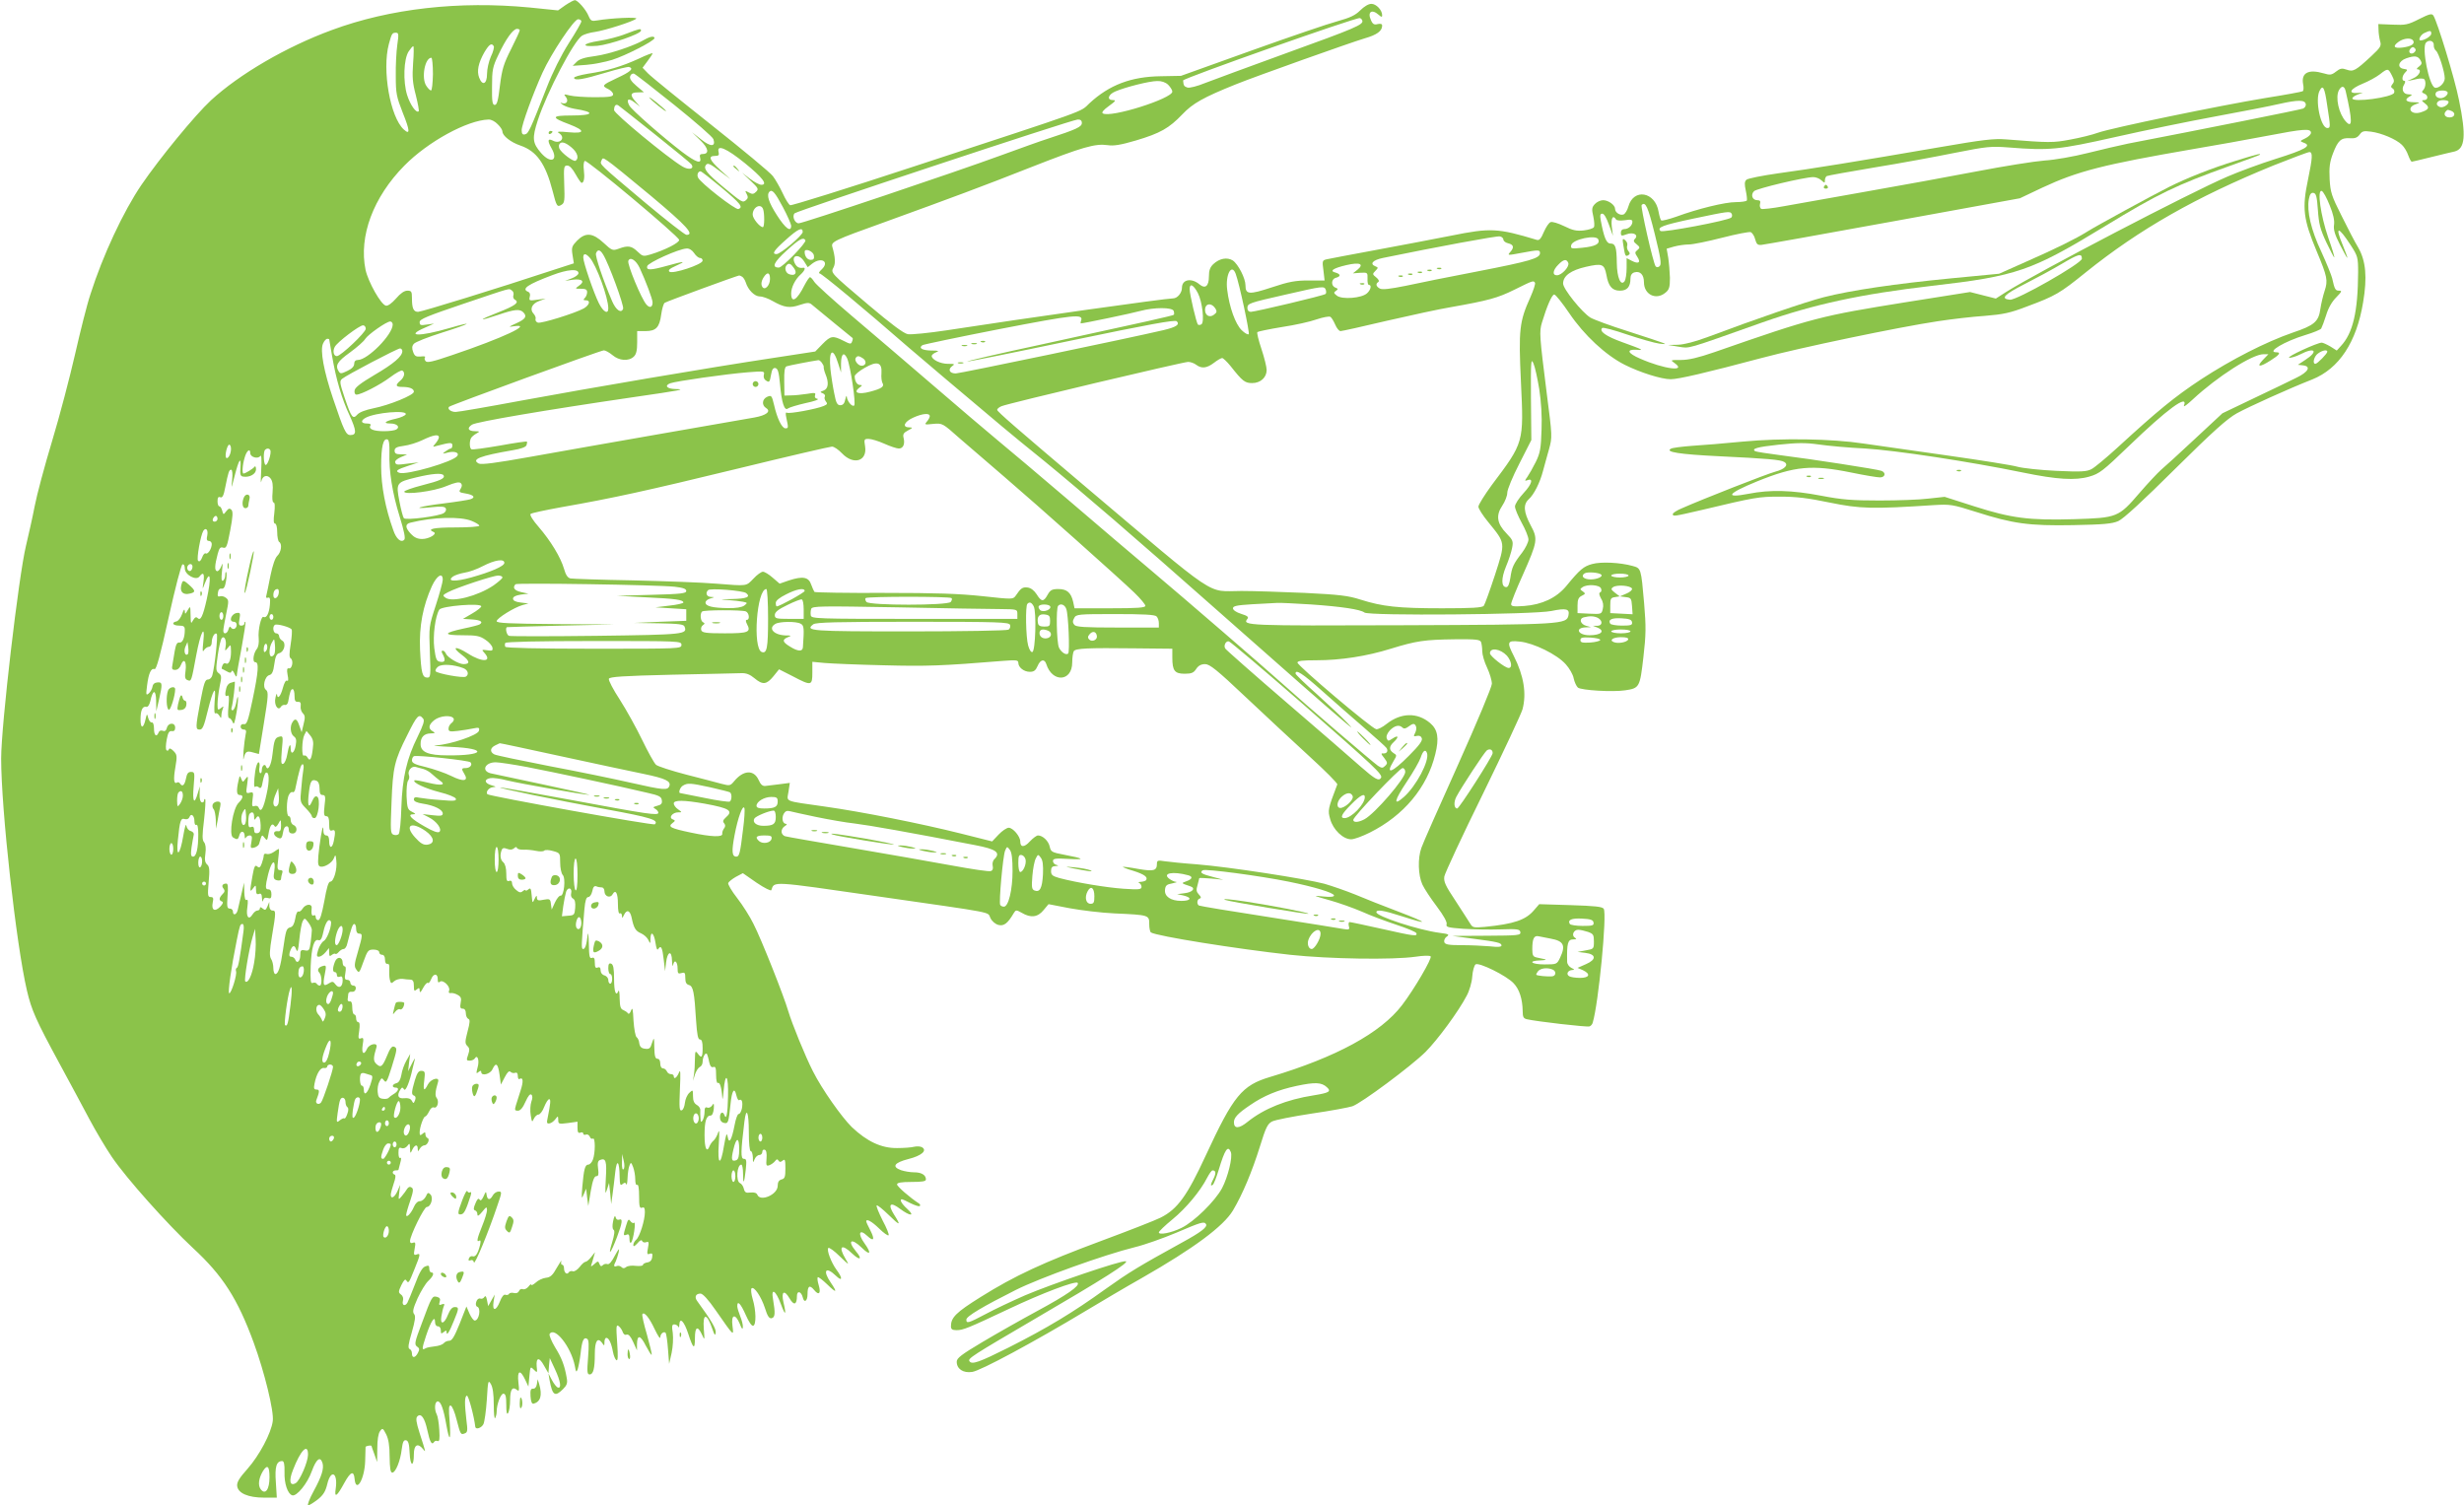 <?xml version="1.0" standalone="no"?>
<!DOCTYPE svg PUBLIC "-//W3C//DTD SVG 20010904//EN"
 "http://www.w3.org/TR/2001/REC-SVG-20010904/DTD/svg10.dtd">
<svg version="1.0" xmlns="http://www.w3.org/2000/svg"
 width="1280pt" height="782pt" viewBox="0 0 1280 782"
 preserveAspectRatio="xMidYMid meet">
<g transform="translate(0,782) scale(0.1,-0.1)"
fill="#8bc34a" stroke="none">
<path d="M2937 7793 l-38 -27 -147 15 c-366 35 -726 -5 -1028 -117 -237 -87
-480 -229 -628 -365 -83 -77 -266 -300 -361 -439 -94 -138 -201 -367 -265
-568 -18 -53 -53 -194 -80 -312 -27 -118 -80 -321 -119 -450 -39 -129 -80
-282 -91 -340 -11 -58 -32 -150 -45 -205 -38 -156 -129 -934 -129 -1105 0
-264 78 -968 134 -1206 24 -102 46 -152 168 -377 54 -100 125 -231 157 -292
32 -60 84 -148 116 -195 76 -112 289 -350 421 -473 155 -143 232 -263 316
-492 56 -153 106 -357 99 -407 -8 -63 -70 -179 -131 -248 -43 -48 -56 -70 -54
-89 4 -38 57 -61 140 -61 l66 0 -5 80 c-6 81 3 110 33 110 9 0 13 -16 12 -57
-2 -59 16 -113 40 -121 23 -7 79 61 102 126 23 62 43 79 55 43 9 -29 -3 -69
-46 -148 -22 -40 -34 -73 -28 -73 6 0 28 14 49 30 29 23 41 42 50 80 19 80 56
60 44 -23 -8 -51 6 -42 45 30 32 58 49 65 53 21 7 -78 52 -3 55 92 1 36 2 68
2 73 1 6 31 11 31 5 0 -2 7 -21 15 -43 l14 -40 1 71 c0 43 5 77 14 89 13 18
15 17 32 -16 12 -24 18 -58 18 -116 1 -61 4 -83 14 -83 17 0 42 61 49 122 5
38 10 48 22 46 12 -2 17 -18 19 -66 3 -71 22 -76 22 -6 0 48 20 60 47 27 16
-20 17 -24 -18 85 -17 54 -20 75 -11 84 19 19 38 -7 52 -72 13 -61 23 -79 35
-61 3 6 11 8 18 5 10 -4 12 10 9 58 -2 35 -8 71 -13 80 -14 26 -11 68 5 68 16
0 30 -38 45 -124 16 -90 24 -81 17 18 -6 70 -5 87 6 84 7 -3 21 -35 30 -73 20
-77 21 -80 43 -71 14 5 15 16 8 68 -10 87 -10 122 2 128 8 4 38 -108 44 -162
2 -16 31 -7 42 13 6 12 14 69 18 128 6 100 7 104 21 81 10 -17 15 -53 15 -107
0 -44 3 -76 7 -70 4 7 8 21 8 32 0 40 21 95 35 95 11 0 15 -14 15 -57 0 -41 3
-54 10 -43 5 8 10 38 10 67 0 55 12 72 35 53 12 -10 13 -4 8 39 -7 62 9 69 35
14 l17 -36 5 53 c5 52 5 53 23 35 18 -18 19 -17 15 16 -4 48 13 51 38 5 l23
-40 3 40 4 39 27 -58 c29 -62 35 -101 15 -95 -7 2 -21 20 -31 39 l-18 34 6
-35 c15 -80 28 -88 70 -46 20 20 24 31 19 58 -11 64 -26 104 -61 160 -19 32
-31 62 -28 68 26 42 112 -68 131 -165 6 -34 8 -36 15 -18 4 12 11 48 15 81 7
67 16 88 34 77 9 -5 10 -31 5 -96 -6 -75 -5 -89 8 -89 19 0 27 30 27 107 0 66
14 88 37 58 12 -18 13 -18 13 3 0 12 4 22 10 22 13 0 26 -28 34 -72 4 -21 12
-40 18 -44 8 -5 9 20 4 91 -6 86 -5 96 8 86 9 -7 18 -21 21 -31 4 -11 12 -17
20 -13 10 3 21 -9 34 -38 l20 -44 0 32 c1 51 18 48 46 -8 15 -28 28 -49 30
-47 3 2 -9 49 -24 104 -16 54 -27 103 -24 107 9 15 36 -18 64 -78 16 -33 28
-52 29 -43 0 19 18 34 28 24 3 -4 9 -41 12 -84 l6 -77 13 57 c7 34 9 76 6 103
-6 37 -4 45 8 45 8 0 18 -6 20 -12 3 -7 6 -2 6 10 2 42 25 18 46 -46 26 -80
35 -86 35 -24 0 60 14 67 36 20 15 -33 15 -32 10 29 -6 84 16 83 45 -2 11 -32
14 -36 17 -18 3 20 -24 65 -96 164 -16 21 -8 39 17 39 12 0 41 -32 79 -87 97
-139 94 -136 87 -80 -8 60 15 65 38 10 11 -28 15 -32 16 -17 1 12 -6 38 -14
57 -8 20 -15 43 -15 52 0 32 18 13 44 -46 16 -36 31 -59 39 -56 16 5 15 79 -3
139 -8 26 -10 51 -6 55 13 13 51 -44 70 -103 13 -42 22 -54 34 -52 19 4 20 26
8 97 -12 64 14 49 41 -25 23 -62 29 -57 13 11 -13 56 4 67 31 21 23 -40 39
-35 39 12 0 29 22 24 30 -7 7 -32 25 -21 25 16 0 43 11 50 34 22 25 -31 37
-18 24 25 -6 19 -8 37 -5 41 3 3 25 -14 49 -37 49 -48 55 -44 18 10 -43 63
-25 85 27 35 34 -33 37 -14 4 30 -28 38 -53 104 -43 114 4 4 31 -15 59 -43 50
-48 51 -48 30 -13 -39 66 -20 80 35 27 41 -39 55 -30 19 12 -47 57 -23 71 31
18 44 -43 52 -30 14 23 -37 51 -27 78 14 39 34 -32 41 -20 16 29 -12 22 -21
43 -21 46 0 16 29 0 67 -37 23 -23 46 -39 49 -35 4 3 -10 38 -31 77 -20 40
-34 74 -31 78 4 3 31 -19 61 -48 61 -60 68 -60 29 1 -34 54 -19 68 32 29 52
-39 80 -39 37 0 -30 27 -42 50 -28 50 3 0 24 -9 46 -21 23 -11 44 -18 47 -14
4 3 2 9 -4 13 -48 31 -114 89 -114 99 0 9 20 13 75 13 55 0 75 3 75 13 0 23
-23 37 -61 37 -20 0 -50 5 -68 11 -50 18 -36 39 38 58 68 17 99 44 71 61 -8 5
-26 6 -40 3 -14 -4 -54 -7 -90 -7 -81 -1 -156 34 -235 109 -53 52 -156 198
-202 290 -40 78 -109 248 -128 312 -23 79 -139 372 -181 454 -18 37 -56 97
-84 133 -29 37 -50 73 -47 79 3 7 21 21 40 32 l36 19 72 -50 c40 -27 74 -44
76 -38 16 47 -5 48 543 -31 640 -92 577 -80 595 -114 8 -17 26 -32 42 -36 28
-7 48 8 79 61 11 18 13 18 42 2 47 -28 83 -23 113 14 l26 31 109 -21 c60 -11
165 -24 234 -27 180 -8 180 -9 180 -55 0 -21 4 -41 9 -44 30 -19 442 -85 723
-116 205 -22 532 -27 652 -10 38 6 73 7 78 2 9 -9 -86 -172 -149 -254 -110
-144 -342 -270 -683 -372 -149 -44 -192 -97 -337 -410 -96 -208 -146 -277
-233 -321 -25 -13 -163 -67 -306 -120 -304 -113 -451 -181 -630 -293 -128 -80
-154 -106 -154 -152 0 -15 7 -20 29 -20 34 0 59 10 271 110 175 83 346 147
358 136 14 -15 -57 -64 -209 -146 -85 -46 -214 -119 -286 -162 -109 -65 -133
-83 -133 -102 0 -37 33 -60 80 -53 42 5 324 157 590 317 80 48 210 125 290
170 273 156 426 270 475 352 50 84 99 201 140 332 30 98 40 118 63 130 15 8
107 26 205 41 98 14 193 32 212 38 47 16 305 208 380 282 62 62 172 211 214
292 14 25 27 70 29 99 2 30 10 58 17 64 16 13 161 -58 198 -98 30 -31 46 -82
47 -144 0 -31 4 -39 23 -43 46 -11 313 -42 324 -37 7 2 15 11 17 20 30 99 75
564 57 591 -7 11 -46 15 -172 19 l-163 5 -26 -30 c-43 -52 -105 -73 -257 -88
-57 -5 -63 -4 -75 16 -7 12 -42 65 -76 118 -54 81 -63 101 -59 128 3 17 93
211 201 430 107 219 199 416 205 438 22 81 7 175 -45 277 -38 74 -34 82 31 75
72 -7 194 -67 239 -118 19 -21 38 -54 41 -73 4 -19 14 -41 22 -48 18 -14 181
-24 246 -14 74 11 76 16 94 171 14 120 14 160 4 280 -16 184 -16 183 -60 195
-64 18 -164 23 -210 10 -44 -12 -63 -27 -135 -115 -51 -61 -125 -96 -218 -103
-56 -4 -68 -2 -68 10 0 9 27 77 61 152 77 174 79 186 40 258 -36 68 -39 107
-10 134 28 25 59 87 75 149 8 28 21 78 31 112 17 62 17 66 -12 290 -38 301
-39 320 -25 367 26 86 52 146 64 146 7 0 42 -44 78 -97 77 -114 189 -218 288
-268 80 -40 190 -75 239 -75 40 0 186 34 471 110 202 54 709 160 915 191 72
11 182 24 245 28 97 8 132 15 220 49 148 55 170 68 305 177 280 225 574 392
974 555 96 38 180 70 188 70 18 0 16 -30 -7 -141 -32 -152 -25 -207 45 -375
55 -131 59 -151 41 -205 -8 -24 -18 -66 -22 -93 -9 -67 -31 -86 -144 -124
-141 -49 -317 -139 -475 -242 -138 -91 -227 -164 -435 -355 -58 -53 -118 -103
-135 -112 -25 -13 -52 -15 -183 -9 -84 4 -174 14 -200 21 -26 8 -191 34 -367
59 -176 25 -372 53 -435 62 -165 25 -423 29 -626 10 -93 -9 -212 -19 -264 -22
-52 -4 -102 -10 -110 -15 -32 -17 44 -29 248 -39 250 -12 323 -18 341 -30 24
-14 4 -37 -46 -50 -45 -12 -379 -143 -485 -190 -27 -11 -48 -25 -48 -30 0 -14
4 -13 147 20 282 67 297 70 409 70 86 0 145 -7 260 -31 157 -32 218 -34 539
-13 86 5 96 4 219 -35 194 -62 276 -73 505 -69 159 3 203 7 235 21 26 11 130
107 295 271 198 196 271 261 321 289 62 34 272 129 392 176 139 56 230 193
264 401 22 130 14 215 -25 283 -17 28 -56 103 -87 166 -52 103 -58 122 -62
190 -3 61 0 88 17 133 26 68 42 83 88 80 27 -2 39 3 51 19 13 18 21 20 59 15
54 -7 130 -39 160 -68 12 -11 27 -36 33 -54 7 -19 15 -34 19 -34 3 0 49 11
101 24 52 13 107 26 121 29 55 14 61 82 23 267 -23 115 -112 406 -133 439 -8
12 -20 9 -74 -18 -59 -30 -71 -32 -138 -29 l-74 3 1 -30 c0 -16 4 -43 8 -58 8
-25 3 -33 -45 -78 -82 -76 -94 -83 -128 -71 -25 9 -34 7 -56 -10 -23 -18 -31
-19 -64 -9 -79 23 -117 3 -107 -55 4 -18 3 -35 -2 -38 -5 -3 -92 -19 -193 -35
-237 -39 -798 -155 -869 -180 -30 -11 -95 -27 -145 -36 -89 -17 -109 -17 -335
1 -62 5 -120 -2 -340 -40 -435 -75 -676 -114 -840 -136 -85 -12 -161 -27 -168
-34 -10 -10 -10 -23 -3 -56 5 -24 8 -48 5 -52 -3 -4 -29 -8 -57 -8 -55 0 -196
-34 -310 -76 -38 -13 -72 -22 -77 -19 -4 2 -10 23 -14 45 -17 104 -130 124
-157 27 -5 -19 -17 -38 -25 -41 -18 -7 -44 10 -44 29 0 20 -35 45 -62 45 -14
0 -33 -9 -43 -20 -16 -17 -17 -27 -8 -65 5 -24 7 -49 3 -55 -4 -7 -28 -14 -53
-17 -36 -4 -57 0 -101 22 -31 15 -63 25 -71 21 -9 -3 -24 -26 -35 -51 -15 -36
-24 -45 -37 -41 -202 61 -240 63 -443 22 -96 -19 -276 -53 -400 -76 -124 -23
-236 -44 -248 -47 -23 -5 -24 -9 -17 -58 l6 -52 -83 0 c-68 0 -102 -6 -192
-36 -118 -39 -136 -37 -136 11 0 36 -38 110 -66 129 -29 18 -69 11 -101 -19
-17 -16 -23 -33 -23 -65 0 -49 -19 -65 -48 -41 -42 36 -92 27 -92 -17 0 -27
-24 -55 -46 -55 -38 0 -770 -103 -1177 -166 -93 -14 -183 -23 -201 -20 -22 4
-86 52 -202 150 -202 171 -199 168 -184 197 11 20 9 54 -6 106 -8 27 6 34 271
129 345 125 512 187 760 285 270 106 334 124 399 115 31 -5 68 1 146 24 128
38 173 64 242 136 54 57 109 88 278 156 107 43 593 216 670 239 63 18 90 38
90 66 0 9 -8 11 -23 8 -18 -5 -26 -1 -35 20 -20 43 4 60 40 28 15 -13 18 -13
18 -2 0 27 -31 59 -56 59 -15 0 -38 -14 -58 -34 -26 -26 -53 -38 -117 -56 -46
-12 -248 -81 -449 -153 l-365 -131 -105 -2 c-154 -2 -267 -45 -370 -140 -52
-49 16 -24 -913 -329 -346 -114 -635 -204 -642 -201 -7 2 -25 31 -39 62 -15
32 -38 72 -51 89 -13 18 -158 138 -322 268 -164 130 -311 249 -327 266 l-28
29 26 35 c14 18 26 37 26 40 0 3 -33 -9 -72 -28 -88 -40 -163 -63 -264 -78
-41 -7 -74 -16 -72 -22 5 -15 46 -8 166 28 60 18 114 31 120 29 26 -8 8 -25
-64 -58 -78 -37 -80 -39 -42 -58 13 -7 23 -18 23 -26 0 -12 -18 -15 -95 -15
-52 0 -111 4 -130 9 -31 8 -33 7 -21 -7 16 -20 5 -40 -18 -33 -13 5 -12 3 2
-8 11 -8 38 -17 60 -21 111 -17 103 -35 -15 -35 -105 0 -107 -10 -10 -46 83
-32 82 -49 -4 -41 -50 5 -64 4 -51 -4 38 -23 8 -61 -32 -39 -26 13 -28 -2 -6
-40 37 -64 -3 -83 -54 -25 -45 52 -48 76 -17 171 47 144 187 412 230 439 12 7
41 16 66 19 54 8 201 55 215 69 10 10 -132 3 -202 -9 -29 -5 -34 -3 -45 22
-14 35 -58 84 -72 83 -6 0 -28 -12 -49 -26z m4140 -80 c7 -21 -38 -40 -392
-168 -192 -70 -383 -140 -424 -156 -41 -17 -82 -27 -92 -24 -18 6 -21 10 -23
37 -1 11 899 329 918 324 6 -1 11 -7 13 -13z m-4057 -4 c0 -7 -29 -57 -65
-113 -40 -63 -84 -151 -115 -231 -85 -218 -95 -240 -113 -243 -12 -3 -17 3
-17 22 0 28 59 190 108 298 45 100 164 278 185 278 9 0 17 -5 17 -11z m-320
-46 c0 -5 -20 -48 -45 -98 -39 -77 -47 -104 -58 -190 -9 -77 -15 -100 -27
-100 -12 0 -15 17 -14 95 0 86 3 103 33 165 38 81 76 135 97 135 7 0 14 -3 14
-7z m9930 -18 c0 -13 -36 -35 -56 -35 -14 0 0 29 19 38 31 15 37 14 37 -3z
m-10566 -57 c-5 -35 -9 -108 -8 -163 0 -91 4 -108 36 -190 38 -94 39 -118 6
-88 -71 64 -114 309 -78 444 15 55 17 59 37 59 14 0 15 -8 7 -62z m10472 21
c10 -17 -10 -30 -55 -36 -46 -6 -54 7 -19 31 26 18 64 21 74 5z m107 -24 c-1
-10 5 -24 12 -29 14 -12 45 -110 45 -143 0 -26 -33 -55 -52 -48 -30 12 -68
206 -46 233 16 18 43 10 41 -13z m-10078 -5 c3 -5 -3 -30 -15 -54 -11 -25 -20
-65 -20 -90 0 -53 -24 -64 -41 -19 -13 34 -4 76 27 131 25 42 38 51 49 32z
m-419 -88 c-5 -71 -3 -102 14 -166 11 -44 18 -82 15 -84 -12 -12 -44 33 -60
84 -22 70 -18 188 8 227 10 15 20 27 24 27 3 0 3 -39 -1 -88z m10397 57 c-17
-17 -37 -1 -22 17 8 10 15 12 23 4 7 -7 7 -13 -1 -21z m31 -42 c9 -15 7 -21
-8 -33 -11 -8 -14 -14 -8 -14 25 0 11 -32 -20 -46 l-33 -15 30 6 c35 8 36 8
53 6 15 -1 16 -43 0 -59 -9 -9 -7 -13 5 -18 22 -8 22 -34 0 -34 -15 0 -14 -3
5 -18 26 -20 19 -33 -24 -46 -50 -15 -75 25 -26 42 27 10 26 10 -10 11 -41 1
-49 14 -20 30 15 9 14 10 -6 11 -28 0 -39 26 -23 51 7 12 7 19 1 19 -15 0 -12
27 5 44 13 13 13 15 -7 18 -38 5 -29 41 12 55 44 15 60 13 74 -10z m-10325
-72 c-1 -47 -5 -85 -10 -85 -5 0 -16 11 -25 25 -26 40 -7 145 27 145 4 0 8
-38 8 -85z m10176 -6 c13 -25 14 -33 4 -45 -10 -13 -10 -17 1 -24 7 -4 10 -14
7 -22 -9 -24 -217 -52 -217 -29 0 5 12 14 28 20 l27 10 -30 -2 c-50 -3 -35 22
28 48 32 13 72 35 90 49 41 32 43 32 62 -5z m-8921 -155 c108 -87 199 -166
202 -177 13 -40 -14 -41 -63 -2 l-48 38 42 -41 c44 -42 49 -72 13 -72 -13 0
-17 -5 -13 -20 9 -34 -21 -24 -94 31 -97 74 -262 218 -274 241 -17 32 -5 41
26 17 l30 -23 -22 25 c-32 35 -29 49 10 49 l32 1 -39 33 c-28 24 -37 39 -32
51 3 9 12 15 20 12 8 -3 103 -77 210 -163z m2564 106 c12 -12 22 -28 22 -36 0
-36 -322 -138 -361 -113 -8 4 3 18 31 38 35 25 39 31 22 31 -34 0 -26 29 12
45 54 23 178 54 217 54 22 1 43 -6 57 -19z m6021 -105 c18 -116 18 -120 1
-120 -35 0 -65 148 -40 194 17 33 26 17 39 -74z m96 73 c36 -156 36 -198 1
-159 -37 41 -55 125 -36 162 14 25 28 24 35 -3z m528 -5 c10 -10 -13 -33 -34
-33 -21 0 -33 15 -24 30 7 11 48 14 58 3z m-735 -64 c2 -9 -5 -19 -14 -23 -15
-6 -524 -108 -909 -182 -44 -9 -138 -31 -210 -49 -71 -18 -173 -36 -225 -39
-52 -4 -209 -29 -350 -56 -140 -27 -399 -74 -575 -105 -176 -31 -368 -65 -427
-76 -59 -11 -113 -17 -119 -14 -6 4 -9 16 -6 26 4 14 0 19 -14 19 -26 0 -36
28 -17 47 15 14 258 72 307 73 14 0 33 -7 43 -17 16 -14 18 -15 18 0 0 9 4 18
9 22 5 3 117 23 248 45 131 21 319 56 418 76 167 33 187 35 280 28 212 -17
259 -12 553 54 150 34 384 82 520 107 136 25 285 54 332 65 98 22 134 22 138
-1z m742 12 c0 -15 -29 -33 -45 -27 -28 10 -17 36 15 36 17 0 30 -4 30 -9z
m-9315 -171 c99 -79 183 -148 187 -154 16 -24 -13 -31 -47 -11 -76 45 -355
275 -355 293 0 24 10 34 24 23 6 -4 92 -72 191 -151z m9329 124 c25 -10 19
-34 -9 -34 -24 0 -34 18 -18 33 8 8 8 8 27 1z m-10149 -69 c14 -13 25 -30 25
-38 0 -22 43 -56 93 -73 85 -29 131 -94 168 -237 20 -80 24 -85 47 -70 15 9
16 24 13 107 -3 89 -2 96 16 96 12 0 27 -16 43 -45 14 -25 28 -45 31 -45 13 0
17 27 12 67 -3 23 -1 43 5 47 12 7 485 -389 490 -410 3 -14 -73 -53 -149 -76
-37 -11 -41 -10 -67 15 -31 30 -50 33 -98 15 -31 -11 -35 -10 -78 30 -57 53
-94 56 -138 12 -27 -28 -30 -35 -24 -74 l7 -44 -108 -35 c-284 -94 -683 -217
-701 -217 -24 0 -32 18 -32 71 0 35 -3 39 -24 39 -16 0 -36 -14 -59 -41 -21
-24 -42 -39 -52 -37 -26 5 -92 123 -106 186 -36 175 40 378 202 542 122 124
327 236 437 239 13 1 34 -10 47 -24z m3035 6 c0 -20 -28 -33 -175 -81 -38 -12
-149 -52 -245 -87 -234 -86 -1028 -353 -1051 -353 -20 0 -36 37 -21 52 13 13
1440 486 1470 487 15 1 22 -5 22 -18z m6385 -51 c0 -8 -13 -21 -30 -29 -29
-14 -29 -14 -6 -23 41 -15 7 -35 -146 -83 -80 -25 -193 -67 -251 -92 -192 -82
-986 -496 -1151 -600 l-53 -34 -67 17 -67 17 -328 -52 c-449 -72 -482 -80
-999 -260 -84 -29 -134 -41 -175 -41 -55 0 -56 0 -33 -16 66 -47 -54 -32 -179
23 -65 28 -74 49 -19 46 41 -3 38 -1 -75 40 -83 30 -120 56 -103 73 4 5 63
-11 130 -34 67 -22 142 -44 167 -47 54 -6 52 -6 -166 65 -89 28 -175 60 -192
70 -44 27 -142 149 -142 177 0 40 40 69 119 87 84 19 95 15 106 -42 10 -59 30
-82 70 -82 38 0 55 20 55 64 0 16 7 27 20 31 30 9 50 -12 50 -51 0 -64 62 -95
111 -55 20 16 24 28 24 78 -1 32 -5 79 -9 105 l-8 46 38 11 c22 6 56 11 77 11
21 0 99 16 173 35 74 19 141 32 149 29 8 -4 19 -20 23 -38 7 -25 13 -30 33
-28 13 1 321 56 683 122 l659 120 116 55 c184 86 317 120 781 200 113 19 286
50 385 69 193 37 230 40 230 16z m-9036 -76 c31 -26 40 -57 21 -69 -11 -7 -74
41 -84 63 -3 8 -4 18 0 23 9 16 31 10 63 -17z m901 -82 c92 -75 120 -112 85
-112 -10 0 -36 14 -59 31 l-41 32 44 -42 c40 -38 43 -43 29 -57 -13 -13 -20
-14 -38 -4 -20 11 -21 10 -11 -8 8 -15 7 -23 -4 -32 -17 -14 -20 -13 -122 72
-80 67 -99 91 -87 109 9 15 20 11 76 -32 l53 -40 -53 48 c-57 52 -65 73 -28
73 19 0 23 4 19 20 -11 42 41 20 137 -58z m-488 -170 c185 -155 228 -202 184
-202 -8 0 -104 75 -213 166 -245 206 -237 199 -229 219 6 16 8 16 33 -1 15 -9
116 -91 225 -182z m363 46 c103 -86 117 -104 91 -114 -15 -6 -199 137 -210
164 -7 15 1 32 13 32 5 0 52 -37 106 -82z m322 -104 c23 -43 42 -87 43 -96 0
-37 -30 -15 -74 54 -43 67 -55 105 -39 122 14 14 29 -3 70 -80z m8035 10 c19
-46 26 -79 23 -101 -4 -24 3 -50 30 -103 19 -38 37 -70 39 -70 2 0 -9 30 -24
67 -42 100 -24 100 41 0 37 -57 39 -64 39 -141 -1 -206 -27 -317 -90 -384
l-21 -23 -33 21 c-19 11 -39 20 -45 20 -24 0 -186 -75 -169 -78 9 -2 35 6 57
17 77 40 97 17 26 -29 l-38 -25 27 -3 c43 -5 28 -34 -34 -64 -30 -15 -129 -63
-220 -106 l-165 -79 -144 -134 c-79 -74 -158 -146 -175 -160 -17 -15 -67 -68
-111 -119 -110 -128 -116 -130 -339 -137 -236 -7 -327 5 -521 67 l-153 49 -83
-9 c-46 -6 -161 -10 -255 -10 -141 0 -195 4 -304 25 -152 29 -264 32 -376 10
-129 -25 -111 1 43 64 197 80 285 88 491 46 68 -14 134 -25 148 -25 27 0 33
24 8 34 -20 8 -363 61 -523 81 -69 9 -128 18 -133 21 -21 13 10 22 122 34 97
10 137 11 208 1 48 -7 157 -17 242 -21 153 -9 538 -67 820 -125 175 -36 271
-42 343 -21 53 15 72 30 204 157 201 194 313 276 288 211 -3 -9 18 7 47 34
126 117 308 234 367 234 l25 0 -29 -30 c-36 -38 -16 -39 41 -2 45 28 55 42 29
42 -53 0 43 57 152 90 40 12 76 27 81 33 4 7 16 38 26 70 11 37 30 70 52 92
29 30 32 35 15 35 -19 0 -23 6 -36 65 -4 16 -29 78 -56 137 -54 114 -76 211
-65 273 5 27 12 35 24 33 14 -3 18 -19 23 -89 5 -72 12 -100 44 -168 21 -44
40 -80 41 -78 2 2 -12 49 -32 105 -39 114 -58 248 -33 240 8 -3 26 -36 41 -74z
m-3506 -149 c30 -121 36 -157 26 -167 -7 -7 -15 -8 -21 -2 -12 12 -80 312 -73
319 20 20 33 -9 68 -150z m-4632 129 c8 -21 8 -94 -1 -94 -16 0 -53 45 -53 65
0 39 42 61 54 29z m5032 -25 c3 -6 2 -15 -2 -19 -16 -16 -358 -80 -368 -70
-19 19 9 30 169 64 186 39 192 40 201 25z m-638 -56 l21 -58 -6 48 c-5 44 6
63 22 37 4 -6 23 -7 46 -4 30 5 39 3 39 -8 0 -19 -20 -38 -42 -38 -11 0 -18
-7 -18 -19 0 -17 3 -18 30 -8 35 13 64 -3 43 -24 -9 -9 -7 -16 9 -28 18 -15
18 -18 4 -30 -14 -11 -14 -15 0 -36 19 -29 6 -38 -29 -20 l-27 14 0 -52 c0
-29 -5 -59 -10 -67 -20 -29 -40 17 -41 94 -1 83 -7 101 -34 101 -20 0 -33 33
-49 118 -5 29 -4 37 8 37 9 0 22 -23 34 -57z m-4188 -38 c0 -17 -115 -115
-136 -115 -26 0 -15 18 48 74 62 56 88 69 88 41z m3640 -40 c0 -7 11 -16 25
-19 29 -7 32 -22 9 -47 -14 -16 -11 -16 58 -3 91 17 98 17 98 -1 0 -27 -53
-42 -320 -94 -146 -28 -316 -62 -379 -76 -80 -16 -120 -21 -133 -14 -20 11
-23 25 -8 34 6 4 2 14 -11 24 -20 16 -20 18 -4 34 15 15 15 18 1 23 -33 13
-15 33 38 44 277 57 594 116 608 112 10 -2 18 -10 18 -17z m493 1 c9 -23 -15
-36 -83 -43 -57 -6 -62 -5 -58 13 6 31 131 57 141 30z m-4119 -4 c7 -12 -119
-142 -138 -142 -39 0 -27 27 39 87 67 61 88 73 99 55z m-578 -67 c9 -14 23
-25 30 -25 8 0 14 -6 14 -14 0 -20 -158 -72 -173 -57 -7 7 2 16 34 30 57 25
46 26 -43 1 -90 -25 -111 -25 -106 -3 3 18 165 91 205 92 14 1 29 -9 39 -24z
m-473 -7 c29 -46 110 -267 104 -282 -10 -26 -37 -7 -57 39 -47 110 -89 235
-84 249 9 22 21 20 37 -6z m1095 -5 c3 -17 -2 -23 -16 -23 -18 0 -32 18 -32
42 0 21 45 3 48 -19z m-1165 -11 c35 -38 97 -208 97 -264 0 -33 -26 -19 -49
27 -27 54 -81 212 -81 237 0 23 12 23 33 0z m7752 -6 c0 -24 -339 -217 -374
-213 -51 5 -30 27 76 81 59 30 146 77 193 105 88 52 105 57 105 27z m-6637
-15 l18 -29 24 19 c48 36 91 9 48 -31 -12 -11 -17 -20 -11 -20 11 0 230 -182
463 -385 93 -80 259 -220 485 -410 39 -33 139 -115 221 -181 193 -158 473
-399 874 -754 432 -382 594 -524 671 -589 59 -50 61 -51 24 -12 -22 23 -91 88
-152 143 -62 55 -113 104 -113 109 0 24 36 1 138 -90 61 -54 159 -141 219
-192 59 -51 111 -98 115 -104 11 -15 3 -30 -15 -29 -14 2 -14 -2 4 -24 17 -23
18 -27 5 -40 -13 -13 -18 -13 -38 0 -26 18 -372 314 -498 428 -113 101 -486
423 -685 591 -88 74 -281 238 -429 365 -148 126 -312 265 -366 309 -53 44
-205 173 -336 286 -131 113 -320 274 -419 358 -99 84 -187 164 -195 177 -8 13
-18 24 -22 24 -4 0 -17 -19 -29 -42 -39 -78 -69 -96 -69 -42 0 31 21 73 49 98
21 19 28 37 14 35 -21 -3 -33 3 -43 21 -24 45 21 55 48 11z m-855 -33 c32 -69
67 -162 67 -179 0 -26 -15 -31 -32 -11 -26 29 -101 210 -94 227 9 23 40 4 59
-37z m4824 26 c7 -19 -34 -64 -59 -64 -25 0 -22 26 7 55 28 29 43 31 52 9z
m-1095 -35 l-24 -19 39 3 c37 2 38 1 37 -30 -1 -18 2 -33 7 -33 16 0 10 -26
-10 -44 -28 -25 -129 -33 -156 -12 -17 13 -18 17 -5 25 12 9 12 11 -3 17 -24
9 -22 45 3 51 26 7 25 19 -2 27 -34 8 -12 23 57 39 69 16 93 6 57 -24z m-2928
9 c19 -26 7 -43 -23 -33 -20 6 -28 34 -14 48 11 12 21 8 37 -15z m-1119 -27
c0 -8 -16 -20 -35 -27 l-35 -13 41 6 c49 6 64 -9 32 -31 -22 -16 -22 -16 10
-16 24 0 32 -4 32 -18 0 -10 -5 -23 -12 -30 -9 -9 -8 -12 5 -12 26 0 20 -24
-10 -42 -45 -25 -222 -80 -239 -74 -9 3 -14 12 -12 18 3 7 -2 19 -9 27 -23 23
-11 53 27 67 l35 13 -44 -6 c-41 -6 -44 -5 -39 15 4 13 0 23 -8 26 -38 15 -2
39 126 87 79 30 135 34 135 10z m3414 -3 c19 -50 74 -308 68 -314 -4 -4 -21 5
-37 21 -32 31 -64 119 -75 210 -10 78 23 139 44 83z m-2419 -27 c0 -34 -27
-62 -40 -41 -9 14 -4 36 13 58 16 20 27 14 27 -17z m-144 11 c6 -4 14 -17 18
-29 12 -39 46 -73 73 -73 15 0 45 -11 67 -24 60 -34 89 -38 141 -20 40 13 49
13 63 1 32 -26 207 -171 211 -173 2 -2 1 -10 -3 -19 -5 -14 -10 -13 -45 5 -55
28 -66 26 -109 -18 l-37 -38 -215 -33 c-345 -52 -959 -157 -1306 -221 -177
-33 -333 -60 -347 -60 -25 0 -45 16 -34 27 10 9 787 293 804 293 8 0 28 -11
45 -25 34 -29 83 -33 110 -8 13 12 18 31 18 75 l0 58 43 0 c55 0 73 19 82 87
4 29 12 56 18 60 10 7 373 140 387 142 3 0 10 -3 16 -7z m4118 -31 c3 -5 -8
-39 -24 -75 -57 -126 -62 -168 -49 -441 15 -316 16 -312 -151 -534 -38 -52
-70 -103 -70 -113 0 -10 23 -46 51 -80 91 -112 90 -104 35 -275 -27 -82 -53
-154 -58 -160 -8 -10 -64 -13 -217 -13 -229 0 -309 9 -423 45 -65 21 -111 26
-290 35 -117 5 -265 10 -329 10 -186 0 -104 -55 -820 550 -348 295 -449 382
-449 391 0 5 10 14 23 19 36 15 944 230 969 230 13 0 32 -7 42 -15 28 -21 55
-18 92 10 18 14 37 25 43 25 5 0 25 -19 43 -41 63 -80 75 -89 113 -89 43 0 75
29 75 68 0 15 -12 64 -27 109 -15 45 -25 85 -21 88 3 3 60 15 127 26 67 10
148 28 181 40 33 11 65 17 71 13 6 -3 17 -22 25 -40 8 -19 20 -34 28 -34 7 0
116 24 242 54 126 29 274 61 329 70 198 35 245 48 332 91 97 48 99 49 107 36z
m-1751 -54 c23 -45 35 -151 18 -162 -7 -4 -15 -4 -18 -1 -8 8 -43 157 -43 184
0 33 20 23 43 -21z m664 18 c3 -9 3 -19 -1 -22 -7 -8 -363 -92 -388 -93 -11 0
-18 7 -18 19 0 25 6 27 200 71 192 44 199 45 207 25z m-4228 -4 c8 -5 11 -16
8 -25 -3 -8 0 -19 8 -23 25 -14 2 -31 -90 -67 -105 -41 -102 -47 5 -11 82 28
110 31 128 13 21 -21 13 -35 -35 -57 -42 -19 -44 -21 -15 -16 108 16 -56 -61
-320 -150 -100 -34 -129 -41 -137 -31 -6 7 -7 16 -3 20 4 5 -6 6 -23 4 -24 -2
-31 2 -39 24 -7 19 -6 31 4 42 7 9 73 35 146 58 147 46 177 64 40 24 -158 -46
-235 -44 -128 2 l47 21 -37 -5 c-33 -5 -38 -4 -38 13 0 15 39 31 228 95 261
88 233 80 251 69z m3655 -94 c9 -15 7 -21 -8 -32 -22 -17 -46 -4 -46 25 0 35
34 39 54 7z m-217 -12 c3 -9 3 -18 1 -20 -5 -5 -130 -33 -695 -156 -211 -45
-381 -85 -379 -87 3 -2 246 47 541 109 403 84 539 109 548 100 17 -17 -2 -30
-69 -46 -175 -41 -1059 -225 -1079 -225 -32 0 -42 20 -20 37 17 12 15 13 -21
13 -39 0 -84 22 -84 41 0 5 10 14 23 19 18 7 13 9 -25 9 -48 1 -68 13 -46 28
7 4 188 42 403 84 388 75 435 80 421 43 -3 -8 -3 -14 -1 -14 14 0 268 53 310
65 71 19 164 19 172 0z m-4057 -71 c0 -52 -130 -184 -181 -184 -12 0 -19 -7
-19 -20 0 -13 -12 -26 -36 -37 -31 -15 -36 -15 -44 -3 -20 31 -9 51 58 99 37
27 73 59 79 70 14 23 111 91 130 91 7 0 13 -7 13 -16z m-140 -22 c0 -19 -130
-142 -150 -142 -17 0 -23 26 -11 48 13 25 128 112 147 112 8 0 14 -8 14 -18z
m-190 -54 c0 -2 7 -41 15 -87 21 -123 51 -224 91 -309 36 -80 38 -102 4 -102
-23 0 -34 24 -90 190 -48 142 -68 250 -52 285 6 14 16 25 22 25 5 0 10 -1 10
-2z m380 -62 c0 -27 -44 -65 -145 -124 -71 -42 -101 -65 -103 -80 -2 -13 2
-22 10 -22 24 0 123 51 176 91 29 22 57 37 62 34 16 -10 11 -34 -10 -52 -28
-24 -25 -33 9 -33 39 0 61 -9 61 -25 0 -18 -129 -70 -210 -86 -40 -8 -72 -20
-83 -32 -24 -27 -31 -18 -66 85 -26 78 -28 88 -14 100 24 20 286 157 301 158
6 0 12 -6 12 -14z m10000 -3 c0 -10 -52 -63 -62 -63 -17 0 -7 40 14 54 23 17
48 21 48 9z m-7736 -61 l15 -47 0 48 c1 50 15 61 32 25 17 -40 47 -238 36
-245 -12 -7 -36 23 -38 46 -1 9 -4 3 -8 -14 -4 -21 -12 -30 -26 -30 -15 0 -22
11 -31 60 -7 33 -16 90 -20 127 -10 100 13 118 40 30z m131 25 c19 -15 13 -37
-9 -37 -18 0 -39 27 -31 40 8 13 17 13 40 -3z m3511 -158 c10 -65 15 -141 12
-212 -3 -97 -7 -120 -30 -167 -15 -30 -35 -65 -44 -78 -14 -19 -14 -22 -1 -17
34 14 26 -19 -17 -65 -26 -28 -46 -59 -46 -71 0 -12 16 -50 35 -85 19 -34 35
-73 35 -87 0 -13 -15 -44 -33 -68 -46 -59 -53 -76 -61 -131 -5 -32 -12 -48
-21 -48 -27 0 -27 45 -2 106 14 33 28 76 32 97 7 35 4 42 -29 76 -50 51 -56
94 -22 144 14 21 26 51 26 67 0 17 28 84 63 152 l62 122 -2 216 c-1 194 0 212
13 182 8 -18 21 -78 30 -133z m-3727 137 c6 -8 11 -18 10 -22 -1 -5 3 -22 9
-37 19 -45 15 -77 -10 -86 -19 -7 -19 -8 -4 -14 10 -4 14 -12 11 -17 -4 -6 -1
-17 5 -25 10 -12 8 -16 -11 -24 -38 -16 -180 -42 -191 -35 -7 4 -8 -5 -3 -27
11 -52 11 -54 -5 -54 -18 0 -43 51 -59 122 -12 50 -14 51 -37 41 -25 -12 -28
-43 -4 -58 27 -17 1 -38 -62 -49 -35 -6 -256 -45 -493 -86 -236 -41 -540 -95
-675 -119 -173 -31 -250 -41 -263 -34 -41 22 7 40 175 69 43 7 69 16 73 26 3
9 4 17 2 19 -2 2 -66 -7 -142 -21 -76 -13 -142 -22 -146 -19 -11 6 -11 45 -1
60 4 6 16 16 27 22 19 11 18 11 -7 12 -36 0 -44 16 -16 34 23 15 382 76 833
142 255 37 282 42 223 43 -44 1 -58 18 -26 30 30 11 289 48 402 57 86 7 89 6
84 -13 -3 -12 1 -24 13 -31 15 -10 18 -6 24 29 5 30 11 39 23 37 13 -3 18 -20
24 -83 8 -95 23 -142 41 -127 6 5 48 18 92 28 44 9 72 19 62 22 -12 2 -16 9
-13 19 5 13 -1 14 -41 7 -27 -4 -64 -8 -83 -8 l-35 -1 -1 73 c-1 52 2 75 12
79 10 4 129 27 165 32 4 1 12 -5 18 -13z m310 -55 c-2 -20 1 -42 5 -50 12 -19
-4 -30 -65 -46 -60 -16 -89 -5 -55 21 16 11 17 14 4 14 -16 0 -28 20 -28 46 0
7 23 27 52 43 65 38 91 29 87 -28z m-2471 -213 c-3 -7 -25 -17 -51 -23 -56
-12 -71 -25 -29 -25 34 0 52 -18 31 -31 -8 -5 -36 -9 -64 -9 -54 0 -82 11 -71
29 5 7 -2 11 -18 11 -31 0 -34 15 -6 30 50 27 215 41 208 18z m2722 -10 c0 -6
-7 -19 -15 -28 -14 -16 -12 -17 33 -12 48 4 48 4 137 -75 50 -43 153 -132 230
-198 174 -149 600 -529 678 -604 31 -30 57 -61 57 -68 0 -10 -41 -13 -184 -13
l-184 0 -7 33 c-11 48 -32 67 -77 67 -33 0 -42 -5 -56 -30 -21 -38 -32 -37
-57 3 -13 20 -30 33 -47 35 -26 3 -35 -3 -62 -43 -14 -19 -16 -19 -172 -2
-123 13 -240 17 -513 17 -194 -1 -356 2 -360 5 -3 4 -11 21 -17 38 -13 40 -44
45 -115 22 l-49 -17 -36 31 c-19 17 -42 31 -51 31 -8 0 -31 -16 -49 -36 -39
-40 -29 -39 -194 -26 -69 6 -262 13 -430 17 -168 3 -315 8 -326 10 -15 3 -25
18 -34 50 -17 59 -69 145 -132 218 -29 33 -47 62 -42 67 5 5 77 20 159 35 268
47 442 85 919 201 258 63 478 114 488 114 11 0 34 -16 52 -35 60 -63 132 -41
120 36 -6 37 -5 39 18 39 14 0 51 -11 82 -25 31 -14 65 -25 75 -25 23 0 33 23
25 55 -5 19 0 27 23 39 26 14 26 15 6 16 -38 0 -26 29 20 50 48 22 87 26 87 8z
m-2550 -110 c0 -6 -8 -20 -17 -31 -17 -20 -17 -20 7 -13 69 18 80 19 80 2 0
-9 -4 -16 -8 -16 -5 0 -17 -7 -28 -15 -18 -13 -17 -14 12 -6 34 9 61 0 50 -17
-18 -30 -266 -102 -302 -88 -23 9 -12 17 49 37 l52 17 -45 -5 c-68 -9 -73 -9
-77 5 -3 7 10 19 29 27 l33 14 -32 1 c-25 0 -33 4 -33 19 0 14 10 20 48 25 26
3 70 17 97 30 56 27 85 32 85 14z m-257 -79 c-3 -96 15 -210 53 -332 24 -78
31 -114 24 -121 -17 -17 -42 5 -57 50 -41 114 -63 229 -63 331 0 104 11 148
33 140 8 -3 11 -26 10 -68z m-823 19 c0 -27 -16 -55 -25 -46 -9 9 5 68 16 68
5 0 9 -10 9 -22z m204 -6 c8 -14 -14 -83 -25 -77 -10 7 -12 68 -2 78 9 9 21 9
27 -1z m-104 -16 c0 -21 40 -32 52 -15 6 9 8 -16 5 -71 -3 -47 -3 -75 0 -62 6
31 31 39 49 16 10 -14 13 -34 10 -71 -3 -32 -1 -53 5 -53 7 0 8 -20 4 -55 -5
-38 -4 -55 4 -55 6 0 11 -18 11 -44 0 -25 5 -48 10 -51 17 -10 11 -53 -9 -72
-12 -11 -25 -50 -36 -103 -9 -47 -19 -93 -21 -102 -4 -12 -1 -16 8 -13 10 4
13 -5 10 -37 -4 -45 -18 -71 -33 -63 -12 8 -30 -69 -25 -112 2 -22 -2 -44 -9
-53 -19 -23 -25 -70 -9 -70 20 0 17 -47 -14 -195 -23 -110 -30 -130 -45 -127
-10 2 -17 -3 -17 -13 0 -8 7 -15 16 -15 12 0 15 -6 10 -25 -3 -13 -8 -53 -11
-87 -2 -35 -2 -52 1 -38 8 36 16 41 49 31 l30 -8 26 161 c23 140 24 162 11
172 -20 14 -7 70 17 77 14 3 21 18 26 57 5 39 12 54 26 57 26 7 37 53 15 65
-9 5 -16 16 -16 23 0 8 -7 15 -15 15 -16 0 -21 35 -7 44 11 7 80 -12 87 -24 3
-5 1 -39 -5 -76 -8 -50 -8 -69 0 -74 16 -10 8 -56 -9 -52 -10 2 -12 -6 -7 -34
5 -24 4 -34 -3 -30 -6 4 -15 -12 -22 -39 -11 -42 -28 -61 -30 -32 -1 6 -5 -1
-8 -18 -9 -35 13 -71 28 -47 4 7 14 12 21 10 8 -2 15 6 17 17 9 51 14 65 23
65 6 0 10 -15 10 -34 0 -26 4 -33 18 -32 12 1 16 -5 14 -22 -2 -12 3 -29 11
-37 12 -12 13 -22 4 -57 l-10 -42 -12 34 c-12 36 -22 41 -36 18 -14 -22 -10
-60 7 -73 13 -9 15 -20 10 -48 -7 -40 -26 -51 -26 -15 0 33 -10 16 -18 -32 -4
-24 -13 -45 -21 -48 -11 -4 -12 9 -7 71 7 73 7 75 -13 70 -23 -6 -27 -16 -36
-95 -6 -54 -24 -86 -33 -60 -6 18 -22 4 -22 -19 0 -11 -4 -18 -9 -15 -4 3 -6
17 -3 31 2 14 0 25 -5 25 -6 0 -13 -21 -17 -46 -8 -60 -8 -89 1 -81 3 4 12 2
19 -4 9 -7 14 0 19 31 4 22 11 42 15 45 19 11 21 -40 5 -110 -16 -75 -30 -99
-41 -71 -3 8 -12 12 -21 9 -14 -5 -15 0 -11 34 5 37 4 40 -15 35 -19 -5 -20
-2 -13 43 6 44 5 47 -8 30 -14 -20 -15 -20 -23 0 -7 18 -8 17 -14 -10 -12 -53
-10 -75 6 -75 21 0 19 -16 -6 -41 -29 -29 -51 -165 -29 -179 22 -14 27 -12 33
10 7 27 27 25 28 -2 0 -13 3 -17 6 -10 2 6 12 12 20 12 12 0 14 -7 9 -34 -6
-31 -5 -34 15 -29 11 3 23 12 25 19 15 52 14 50 29 31 12 -16 14 -14 20 22 7
43 19 59 31 40 4 -8 11 -4 20 12 13 24 13 24 14 -9 0 -25 -4 -32 -16 -30 -25
4 -28 -19 -4 -32 21 -11 25 -7 32 34 4 27 28 33 28 7 0 -14 6 -21 20 -21 24 0
28 35 5 44 -8 3 -15 15 -15 26 0 11 -4 20 -10 20 -13 0 -13 86 1 111 5 11 14
17 19 14 5 -3 12 4 14 17 20 96 29 128 38 128 5 0 7 -12 4 -27 -3 -16 -8 -60
-11 -99 -7 -70 -6 -72 24 -103 17 -17 31 -36 31 -41 0 -6 6 -10 14 -10 19 0
32 100 14 111 -9 6 -17 -1 -27 -24 -18 -42 -25 -21 -16 49 7 57 14 68 39 58
10 -4 16 -18 16 -40 0 -25 4 -34 16 -34 14 0 16 -8 10 -55 -5 -45 -3 -55 9
-55 11 0 15 -11 15 -40 0 -31 3 -38 15 -34 17 7 19 -6 9 -55 -8 -40 -24 -40
-24 -1 0 20 -5 30 -15 30 -9 0 -15 9 -15 22 0 45 -9 9 -21 -81 -9 -74 -9 -95
1 -101 18 -11 66 16 75 43 7 19 9 18 12 -13 6 -44 -13 -110 -31 -110 -10 0
-19 -31 -31 -100 -13 -68 -22 -100 -32 -100 -7 0 -13 7 -13 16 0 8 -4 12 -10
9 -10 -6 -14 6 -11 38 3 24 -31 22 -47 -3 -7 -12 -17 -18 -22 -15 -5 3 -13
-13 -16 -36 -5 -28 -13 -43 -25 -46 -22 -6 -24 -14 -39 -118 -13 -88 -24 -125
-40 -125 -5 0 -10 14 -10 30 0 17 -5 39 -12 49 -9 15 -8 41 5 119 21 124 21
132 2 132 -9 0 -15 9 -16 23 l0 22 -10 -24 c-8 -19 -12 -21 -24 -11 -10 9 -15
9 -15 1 0 -6 -6 -11 -13 -11 -7 0 -18 -9 -25 -20 -20 -33 -35 -13 -27 37 4 31
3 43 -4 38 -7 -4 -11 10 -12 42 l-1 48 -14 -60 c-8 -33 -16 -70 -19 -82 -6
-26 -25 -31 -25 -8 0 8 -7 15 -16 15 -14 0 -16 9 -12 65 4 47 2 65 -6 65 -20
0 -27 -12 -15 -26 8 -10 7 -18 -5 -29 -19 -20 -20 -32 -3 -38 8 -3 6 -11 -9
-27 -28 -29 -47 -18 -39 21 5 23 3 29 -10 29 -16 0 -17 8 -11 78 6 64 4 81 -8
91 -11 10 -14 24 -9 57 4 28 1 49 -7 59 -10 11 -10 36 0 116 6 55 9 104 6 107
-3 3 -6 0 -6 -7 0 -7 -6 -11 -12 -9 -8 3 -12 20 -11 44 l1 39 -11 -37 c-18
-62 -28 -43 -21 37 6 71 6 75 -14 75 -15 0 -21 -9 -26 -35 -7 -35 -19 -44 -31
-25 -4 6 -10 8 -15 5 -17 -11 -20 16 -9 79 10 59 9 66 -10 85 -13 13 -21 16
-24 8 -2 -7 -8 -9 -12 -4 -5 4 -4 28 1 55 7 37 13 46 27 44 11 -2 17 4 17 18
0 28 -36 27 -43 -1 -4 -15 -11 -20 -22 -15 -9 3 -18 0 -21 -9 -11 -27 -24 -16
-24 20 0 21 -5 34 -12 32 -6 -1 -14 9 -18 23 -6 24 -7 24 -14 -7 -11 -49 -26
-50 -26 -1 0 48 10 71 30 66 8 -2 16 10 21 30 13 61 29 62 30 2 l1 -55 14 60
c19 84 18 92 -8 90 -15 -1 -24 -9 -26 -23 -2 -11 -10 -26 -19 -34 -15 -12 -15
-8 -9 41 8 64 21 92 39 85 9 -3 29 68 73 268 34 153 65 273 72 276 7 2 12 -6
12 -21 0 -33 59 -65 76 -42 20 26 27 16 21 -27 -6 -42 -6 -43 6 -11 30 79 36
33 11 -80 -20 -89 -32 -113 -47 -98 -8 8 -14 5 -24 -11 -11 -21 -12 -19 -13
27 -1 48 -1 49 -15 25 -13 -22 -14 -23 -15 -5 -1 14 -6 9 -14 -15 -7 -19 -20
-36 -29 -38 -29 -6 -19 -22 13 -22 24 0 30 -4 30 -22 0 -42 -12 -68 -28 -66
-12 2 -18 -9 -24 -42 -4 -25 -9 -57 -12 -72 -5 -23 -2 -28 14 -28 13 0 24 10
30 26 15 38 30 19 24 -30 -5 -34 -3 -44 10 -49 20 -8 20 -8 45 127 23 124 48
171 37 71 -5 -45 -4 -56 4 -42 6 9 18 17 25 17 9 0 15 10 15 23 0 27 16 54 26
44 7 -7 -10 -167 -23 -215 -3 -12 -13 -22 -23 -22 -15 0 -21 -20 -39 -113 -26
-139 -26 -147 -3 -147 14 0 22 18 40 93 30 121 46 145 37 54 -3 -44 -2 -66 4
-63 5 4 14 -2 20 -11 9 -16 10 -16 11 -1 0 9 3 25 7 35 6 16 5 16 -10 4 -15
-12 -17 -10 -17 21 0 19 5 60 11 92 11 50 10 58 -5 69 -15 11 -15 21 -5 92 6
44 16 84 21 90 13 15 26 -11 20 -43 -4 -26 -4 -26 12 -7 15 19 15 18 16 -20 0
-44 -12 -71 -28 -61 -5 3 -13 -1 -16 -10 -4 -9 -5 -17 -4 -18 2 -1 13 -6 25
-13 17 -10 23 -10 26 0 3 7 9 1 15 -13 6 -14 11 -18 12 -10 0 8 11 73 25 145
13 71 22 131 20 134 -3 2 -5 -1 -5 -7 0 -7 -7 -12 -16 -12 -13 0 -15 7 -10 34
5 28 4 34 -11 32 -31 -2 -48 -46 -18 -46 17 0 20 -26 4 -36 -6 -3 -15 -1 -19
6 -5 8 -9 5 -13 -9 -6 -24 -27 -29 -27 -7 0 8 7 47 15 87 14 67 14 72 -2 84
-9 7 -23 10 -31 7 -10 -3 -13 2 -10 19 2 16 9 23 19 21 12 -2 18 9 23 39 4 23
4 44 1 47 -3 3 -5 -4 -5 -16 0 -11 -5 -24 -11 -28 -9 -5 -10 8 -6 47 5 45 4
49 -4 26 -6 -15 -16 -26 -22 -24 -13 4 -12 29 4 90 8 30 14 37 28 32 17 -5 21
6 37 90 14 73 15 98 6 107 -9 9 -15 7 -27 -8 -14 -19 -15 -19 -21 4 -3 12 -10
22 -15 22 -5 0 -9 12 -9 26 0 19 4 25 14 21 11 -5 18 8 26 51 16 80 20 92 31
92 6 0 8 -22 5 -52 -5 -51 -5 -50 13 20 22 86 34 104 30 43 -3 -37 0 -45 15
-47 34 -5 66 14 66 38 0 13 -4 19 -8 13 -7 -10 -48 -35 -57 -35 -8 0 -6 43 6
83 10 36 29 51 29 23z m1004 -115 c10 -16 -17 -28 -111 -52 -51 -13 -93 -28
-93 -33 0 -18 154 1 219 29 46 19 67 23 75 15 7 -7 7 -16 -1 -29 -11 -17 -8
-19 28 -25 41 -7 51 -21 21 -30 -10 -3 -71 -13 -136 -21 -125 -15 -179 -32
-65 -20 49 5 69 4 74 -5 5 -8 1 -18 -9 -25 -21 -16 -196 -39 -208 -27 -4 4
-15 44 -23 87 -19 97 -16 100 87 125 83 20 134 24 142 11z m-1174 -226 c0 -8
-7 -15 -15 -15 -9 0 -12 6 -9 15 4 8 10 15 15 15 5 0 9 -7 9 -15z m1320 -11
c22 -9 40 -20 40 -25 0 -5 -56 -9 -125 -9 -112 0 -150 -8 -112 -24 21 -9 -24
-36 -60 -36 -24 0 -41 8 -58 26 -31 33 -32 52 -2 59 117 29 258 33 317 9z
m-1373 -74 c-5 -22 -3 -30 8 -30 8 0 15 -7 15 -16 0 -24 -20 -55 -31 -49 -5 4
-14 -6 -19 -21 -7 -18 -14 -24 -21 -17 -9 9 13 132 27 155 13 20 26 6 21 -22z
m1543 -144 c0 -17 -69 -47 -173 -76 -83 -23 -128 -21 -94 5 10 7 37 16 60 20
23 3 67 19 97 35 60 31 110 39 110 16z m-1620 -20 c0 -8 -4 -17 -9 -21 -12 -7
-24 12 -16 25 9 15 25 12 25 -4z m7318 -41 c11 -10 -21 -25 -55 -25 -35 0 -53
17 -32 31 14 10 76 5 87 -6z m142 -5 c0 -5 -20 -10 -45 -10 -25 0 -45 5 -45
10 0 6 20 10 45 10 25 0 45 -4 45 -10z m-6160 -22 c0 -11 -16 -71 -36 -132
-36 -110 -36 -112 -31 -243 5 -124 4 -133 -13 -133 -26 0 -32 23 -38 146 -5
122 15 226 62 330 26 55 56 73 56 32z m310 12 c0 -5 -21 -23 -46 -41 -81 -55
-215 -90 -250 -64 -16 11 -15 14 14 29 46 24 233 86 260 86 12 0 22 -4 22 -10z
m895 -48 c44 -5 60 -11 60 -22 0 -13 -29 -16 -180 -20 l-180 -5 150 -8 c153
-7 195 -13 195 -27 0 -4 -33 -12 -72 -16 l-73 -9 80 -5 80 -5 0 -30 0 -30
-135 -5 -135 -6 128 -2 c103 -2 129 -5 133 -17 16 -40 2 -42 -457 -48 -243 -3
-448 -3 -455 0 -12 4 -20 39 -11 45 1 1 128 4 282 8 l280 6 -307 2 c-244 2
-308 5 -308 15 0 15 92 72 135 84 l30 8 -40 5 c-27 3 -40 10 -40 20 0 10 14
17 40 21 l40 5 -37 8 c-36 8 -47 23 -30 41 8 8 732 -3 827 -13z m4812 -9 c4
-9 2 -18 -4 -20 -8 -3 -6 -13 4 -32 11 -17 14 -37 9 -55 -6 -26 -8 -27 -69
-24 l-62 3 0 40 c0 30 5 42 22 50 20 10 20 12 5 23 -15 10 -15 12 -2 21 25 18
90 13 97 -6z m161 -1 c2 -7 -11 -18 -30 -26 l-33 -14 30 -4 c28 -3 30 -7 33
-46 l3 -43 -58 3 -58 3 0 40 c0 35 3 40 24 43 l25 4 -25 19 c-20 16 -22 20 -9
29 20 14 92 8 98 -8z m-7030 -24 c-4 -27 -28 -36 -28 -10 0 20 8 32 22 32 5 0
8 -10 6 -22z m2428 1 c25 -20 4 -29 -74 -31 -63 -1 -67 -2 -22 -5 30 -2 66 -6
80 -9 24 -5 24 -6 6 -20 -13 -9 -43 -14 -85 -13 -80 1 -116 10 -116 29 0 8 11
17 25 21 24 7 24 7 3 8 -22 1 -30 20 -15 35 10 12 182 -2 198 -15z m114 -131
c0 -155 -6 -185 -33 -175 -48 18 -26 327 24 327 5 0 9 -69 9 -152z m190 142
c0 -8 -130 -80 -145 -80 -3 0 -5 8 -5 18 0 12 19 27 53 44 54 28 97 36 97 18z
m763 -37 c4 -3 2 -12 -4 -20 -17 -19 -421 -19 -438 0 -6 8 -8 17 -4 20 8 9
438 9 446 0z m-768 -59 l0 -49 -75 0 c-68 0 -75 2 -75 20 0 15 17 29 65 52 36
18 70 31 75 29 6 -1 10 -25 10 -52z m1195 16 c15 -28 9 -232 -7 -237 -7 -3
-16 12 -22 34 -12 42 -15 206 -4 216 11 12 22 8 33 -13z m1440 10 c159 -11
258 -26 278 -42 21 -18 879 -11 971 8 77 16 96 11 89 -22 -9 -47 -30 -49 -866
-52 -801 -3 -831 -2 -802 33 8 10 0 16 -32 26 -26 8 -43 20 -43 29 0 12 20 16
100 21 55 3 114 6 130 7 17 1 95 -3 175 -8z m-4310 -10 c0 -5 -21 -22 -47 -37
l-48 -28 48 -3 c44 -3 59 -13 38 -26 -5 -3 -42 -13 -82 -21 -107 -23 -109 -35
-7 -35 72 0 90 -3 119 -23 19 -12 35 -31 37 -41 3 -16 -1 -18 -27 -14 -28 4
-30 3 -16 -12 45 -49 -9 -53 -84 -5 -65 41 -89 36 -32 -7 42 -31 45 -48 9 -48
-26 0 -84 35 -92 55 -3 8 -10 15 -16 15 -7 0 -8 -6 0 -19 16 -30 12 -43 -12
-39 -20 3 -24 11 -32 71 -8 65 5 166 26 200 12 19 218 36 218 17z m2955 1 c10
-17 -34 -34 -51 -21 -7 7 -11 16 -8 21 7 12 51 11 59 0z m84 -14 c11 -27 19
-223 10 -232 -11 -10 -36 6 -48 31 -12 27 -16 206 -4 217 13 14 34 6 42 -16z
m-344 -1 c89 -1 90 -1 90 -26 l0 -25 -535 0 c-508 0 -535 1 -538 18 -2 10 -1
25 2 34 6 15 48 15 449 8 243 -5 483 -9 532 -9z m-1321 -12 c18 -7 22 -44 6
-44 -7 0 -7 -7 0 -21 23 -43 9 -49 -115 -49 -97 0 -117 3 -122 16 -3 9 0 20 8
26 11 7 11 11 2 15 -14 5 -18 45 -6 56 8 9 206 9 227 1z m-2714 -24 c0 -11 -4
-20 -10 -20 -5 0 -10 9 -10 20 0 11 5 20 10 20 6 0 10 -9 10 -20z m260 -5 c0
-8 -4 -15 -10 -15 -5 0 -10 7 -10 15 0 8 5 15 10 15 6 0 10 -7 10 -15z m4035
-20 c0 -27 -3 -30 -30 -30 -21 0 -31 5 -33 18 -6 33 6 49 35 45 24 -3 28 -8
28 -33z m553 23 c7 -7 12 -22 12 -35 l0 -23 -214 0 c-173 0 -216 3 -225 14 -9
11 -10 20 -1 35 10 20 19 21 213 21 145 0 206 -3 215 -12z m2293 -8 c26 -15
24 -40 -3 -41 l-23 0 23 -9 c43 -18 19 -40 -41 -40 -60 0 -78 39 -19 41 l27 1
-25 7 c-30 8 -39 37 -13 44 32 8 54 7 74 -3z m177 -22 c3 -15 -5 -18 -52 -18
-30 0 -58 5 -61 10 -13 21 8 31 58 28 40 -2 53 -7 55 -20z m-4319 -8 c18 -9
19 -22 12 -122 -1 -24 -26 -23 -67 3 -40 24 -42 36 -11 49 20 8 19 9 -11 9
-62 2 -94 37 -54 60 22 13 108 14 131 1z m1088 -6 c3 -9 0 -20 -8 -25 -8 -5
-240 -9 -516 -9 -512 0 -544 2 -498 37 15 10 115 13 517 13 448 0 499 -2 505
-16z m197 -30 c20 -8 21 -30 1 -38 -23 -8 -45 4 -45 25 0 19 16 24 44 13z
m3026 -4 c0 -5 -22 -10 -50 -10 -27 0 -50 5 -50 10 0 6 23 10 50 10 28 0 50
-4 50 -10z m-2772 -23 c4 -21 -25 -34 -40 -19 -8 8 -8 16 2 27 16 19 34 15 38
-8z m2615 -22 c-2 -5 -25 -11 -53 -13 -40 -2 -50 0 -50 13 0 13 10 15 53 13
28 -2 51 -7 50 -13z m145 3 c-5 -14 -51 -23 -74 -14 -27 10 -4 26 37 26 28 0
39 -4 37 -12z m-7032 -74 c-3 -8 -10 -14 -16 -14 -14 0 -13 47 3 73 12 21 12
21 15 -11 2 -19 1 -40 -2 -48z m6268 60 c3 -9 6 -30 6 -47 0 -18 11 -56 25
-85 14 -30 25 -67 25 -84 0 -16 -76 -198 -176 -421 -97 -216 -183 -409 -190
-431 -20 -55 -17 -143 5 -191 10 -22 44 -73 75 -114 36 -48 54 -81 51 -92 -5
-15 6 -18 87 -24 51 -3 138 -5 193 -3 88 3 100 1 103 -14 3 -17 -11 -18 -175
-19 l-178 -1 105 -14 c132 -17 150 -22 150 -36 0 -7 -19 -9 -61 -4 -34 3 -100
6 -146 6 -66 0 -85 3 -90 15 -3 9 2 22 12 29 16 11 12 14 -36 20 -109 14 -329
86 -329 107 0 16 37 10 133 -21 146 -47 137 -35 -18 24 -77 29 -178 69 -225
89 -47 19 -119 44 -160 56 -98 26 -499 88 -663 101 -70 5 -145 13 -167 16 -35
6 -40 4 -40 -13 0 -36 -16 -41 -97 -27 -42 8 -78 12 -80 11 -1 -2 23 -12 55
-21 56 -18 76 -32 66 -48 -3 -4 -15 -8 -27 -9 -12 0 -16 -3 -9 -6 6 -2 12 -12
12 -20 0 -14 -13 -15 -92 -10 -89 6 -246 32 -336 56 -35 10 -42 16 -42 36 0
19 6 25 23 26 16 1 18 2 5 6 -10 2 -18 11 -18 20 0 13 12 15 82 11 89 -5 81 2
-25 22 -63 12 -68 15 -74 42 -6 29 -36 58 -61 58 -7 0 -26 -14 -42 -31 -29
-32 -50 -32 -50 0 0 26 -38 71 -60 71 -10 0 -34 -16 -52 -35 l-34 -36 -163 41
c-208 52 -514 113 -706 140 -218 31 -197 23 -189 77 l7 46 -54 -7 c-30 -4 -63
-8 -74 -9 -14 -1 -24 8 -34 31 -25 55 -79 52 -127 -6 -20 -24 -23 -25 -65 -14
-24 7 -107 28 -184 48 -77 20 -148 43 -157 51 -10 9 -42 67 -72 129 -30 62
-82 156 -116 209 -34 52 -60 101 -57 109 4 10 71 15 329 21 177 4 339 7 359 8
26 1 45 -7 68 -26 43 -36 63 -34 99 10 l29 36 71 -36 c97 -51 102 -50 102 19
l0 56 63 -6 c34 -3 172 -9 307 -12 225 -6 303 -3 623 23 66 5 77 4 77 -10 0
-24 29 -47 60 -47 21 0 30 7 40 30 14 34 36 39 45 11 31 -99 135 -93 135 8 0
25 4 51 8 58 9 15 71 18 315 15 l197 -2 0 -46 c0 -68 12 -84 64 -84 36 0 47 5
60 25 11 17 26 25 46 25 24 0 61 -29 212 -172 101 -95 250 -234 331 -308 81
-74 146 -139 144 -145 -49 -129 -50 -134 -37 -180 15 -55 67 -105 109 -105 16
0 59 16 97 35 176 88 298 234 340 407 21 84 13 128 -27 162 -66 56 -151 54
-225 -4 -21 -17 -46 -30 -55 -28 -24 4 -409 330 -409 346 0 9 26 12 98 12 126
0 262 21 387 60 133 41 176 47 331 49 112 1 133 -1 138 -15z m-4154 -14 c0
-20 -7 -20 -454 -20 -293 0 -457 4 -461 10 -3 6 -3 15 0 20 4 6 168 10 461 10
447 0 454 0 454 -20z m3230 -309 c370 -324 415 -365 404 -382 -11 -18 -31 -7
-104 57 -41 37 -215 187 -387 335 -172 148 -315 274 -318 280 -10 15 3 41 19
37 8 -2 182 -149 386 -327z m-5794 261 c-14 -13 -23 15 -13 38 l11 25 4 -28
c2 -16 1 -31 -2 -35z m405 15 c-8 -8 -11 -5 -11 9 0 27 14 41 18 19 2 -9 -1
-22 -7 -28z m6447 -23 c24 -28 30 -64 9 -64 -19 0 -97 62 -97 76 0 32 54 24
88 -12z m-5421 -65 c24 -9 31 -33 13 -44 -14 -9 -149 16 -157 28 -3 6 3 16 13
24 20 15 82 11 131 -8z m-209 -262 c9 -10 1 -33 -28 -93 -57 -114 -80 -214
-85 -368 -2 -71 -8 -133 -14 -139 -5 -5 -17 -7 -27 -3 -16 6 -16 21 -10 170 7
180 15 215 81 346 52 105 61 114 83 87z m158 1 c4 -6 0 -16 -9 -23 -10 -7 -17
-20 -17 -30 0 -15 6 -17 48 -12 26 3 62 9 81 13 29 6 33 4 29 -12 -4 -23 -149
-72 -223 -76 -27 -1 8 -5 79 -8 192 -8 175 -46 -19 -44 -100 0 -140 17 -140
58 -1 36 18 56 53 56 23 1 25 2 10 11 -25 14 -22 34 8 58 29 23 88 28 100 9z
m5000 -42 c3 -8 1 -23 -5 -34 -9 -17 -8 -19 9 -15 13 3 22 -1 26 -12 5 -12
-13 -37 -67 -91 -88 -89 -125 -102 -80 -28 18 30 18 31 0 42 -24 16 -24 34 1
57 28 26 25 39 -5 19 -23 -15 -25 -15 -31 0 -4 11 2 26 16 42 25 25 49 31 66
14 7 -7 17 -5 30 5 24 18 33 19 40 1z m-5731 -114 c-6 -55 -15 -70 -27 -48 -5
9 -13 14 -19 11 -13 -9 -11 82 2 107 l11 21 20 -24 c14 -18 18 -34 13 -67z
m1291 -41 c175 -38 367 -79 426 -91 116 -24 145 -38 135 -64 -9 -22 -29 -21
-201 18 -83 19 -272 58 -421 86 -148 29 -278 56 -287 61 -25 13 -22 34 5 47
12 6 22 11 23 11 1 1 145 -30 320 -68z m4838 16 c-2 -19 -174 -287 -184 -287
-17 0 -19 33 -5 60 25 48 147 234 159 242 16 11 31 3 30 -15z m-341 1 c14 -40
-57 -173 -121 -229 -56 -49 -50 -19 16 80 33 49 65 105 72 125 12 37 25 46 33
24z m-4969 -48 c12 -12 -2 -30 -25 -30 -22 0 -23 -4 -7 -30 24 -38 -4 -43 -68
-11 -32 16 -92 36 -131 46 -57 13 -73 21 -73 35 0 10 5 20 11 22 18 6 283 -22
293 -32z m296 -25 c130 -25 479 -99 625 -134 59 -13 71 -20 73 -38 3 -17 -3
-24 -24 -29 -22 -6 -24 -8 -10 -16 9 -5 16 -14 16 -20 0 -16 -54 -8 -451 66
-196 36 -362 66 -370 65 -20 -1 278 -63 555 -114 223 -41 270 -55 248 -77 -8
-8 -859 146 -870 156 -11 12 9 36 30 37 18 1 15 3 -10 10 -37 11 -38 32 -3 37
13 2 51 -3 85 -12 69 -17 404 -76 427 -75 8 0 -98 24 -236 53 -137 29 -262 56
-277 59 -49 13 -28 57 27 57 17 0 91 -11 165 -25z m-540 -10 c14 -4 34 -16 45
-27 11 -10 29 -25 40 -33 35 -23 8 -28 -61 -11 -37 9 -69 15 -71 12 -11 -11
56 -42 130 -61 45 -11 82 -26 85 -34 4 -12 -10 -13 -79 -7 -46 3 -96 9 -111
12 -21 5 -28 2 -28 -9 0 -10 15 -17 47 -22 59 -9 103 -31 103 -51 0 -12 -10
-14 -52 -9 l-53 6 33 -17 c41 -21 69 -61 55 -75 -7 -7 -32 1 -78 28 -69 39
-92 63 -58 63 14 0 13 3 -7 13 -22 11 -25 19 -28 81 -1 37 2 74 8 81 6 7 8 20
4 29 -8 21 14 48 35 42 9 -2 27 -8 41 -11z m5100 -15 c0 -34 -158 -217 -212
-246 -32 -17 -58 -18 -58 -3 0 17 241 269 256 269 8 0 14 -9 14 -20z m-3610
-80 c51 -12 97 -23 102 -26 11 -7 10 -41 -1 -48 -5 -3 -64 5 -131 19 -68 14
-124 25 -126 25 -12 0 -1 31 14 39 24 14 36 14 142 -9z m-2244 -86 c-8 -21
-26 -17 -26 6 0 10 6 32 13 47 l12 28 3 -34 c2 -18 1 -39 -2 -47z m-496 43 c0
-13 -7 -32 -15 -43 -13 -18 -14 -17 -15 17 0 20 3 39 7 42 13 14 23 7 23 -16z
m6077 -3 c7 -19 -44 -65 -67 -61 -20 4 -14 38 12 60 25 21 47 22 55 1z m63 -5
c0 -37 -70 -109 -105 -109 -26 0 -16 21 34 71 47 48 71 60 71 38z m-3050 -23
c0 -28 -16 -36 -71 -36 -27 0 -39 4 -39 14 0 22 40 46 77 46 28 0 33 -4 33
-24z m-379 -11 c130 -24 150 -37 109 -72 -14 -13 -17 -20 -8 -30 7 -9 7 -17
-1 -27 -6 -8 -10 -20 -9 -27 4 -19 -56 -17 -164 6 -104 22 -120 30 -95 49 16
12 16 14 1 20 -22 9 0 36 29 36 21 0 21 0 -1 16 -12 8 -22 22 -22 30 0 19 53
18 161 -1z m199 -133 c-15 -124 -19 -142 -35 -142 -23 0 -25 28 -9 112 17 90
43 161 51 140 3 -8 0 -57 -7 -110z m-2589 25 c-16 -16 -25 38 -9 65 13 22 13
22 16 -16 2 -21 -1 -43 -7 -49z m2759 39 c0 -37 -12 -46 -65 -46 -35 0 -58 18
-46 38 7 12 74 40 99 41 7 1 12 -12 12 -33z m210 0 c63 -13 153 -29 200 -34
74 -9 285 -46 624 -112 111 -21 136 -39 102 -73 -9 -8 -12 -24 -9 -36 3 -13 0
-23 -10 -26 -8 -4 -99 10 -203 29 -104 19 -337 60 -519 91 -181 31 -338 58
-347 61 -10 3 -18 14 -18 24 0 11 8 24 18 29 9 6 12 11 6 11 -18 0 -25 29 -13
52 8 14 17 18 32 14 12 -3 74 -17 137 -30z m-2920 2 c0 -18 2 -20 10 -8 13 21
22 6 24 -37 1 -28 -3 -38 -16 -41 -13 -2 -18 3 -18 17 0 14 -5 19 -15 15 -12
-5 -15 2 -15 28 0 19 3 38 7 41 13 13 23 7 23 -15z m-310 -24 c0 -14 4 -22 10
-19 6 4 10 -14 10 -48 0 -75 -10 -117 -27 -117 -11 0 -13 10 -8 48 4 26 9 54
11 63 3 10 -3 18 -15 22 -11 2 -21 15 -23 28 -2 13 -9 -11 -16 -53 -17 -102
-38 -118 -28 -22 10 101 15 116 36 109 11 -3 20 1 24 10 8 23 26 9 26 -21z
m1201 -51 c46 -33 50 -66 8 -71 -20 -2 -35 7 -63 38 -57 63 -20 85 55 33z
m1797 -40 c-4 -22 -44 -29 -64 -13 -24 21 -16 30 27 30 33 0 40 -3 37 -17z
m-3108 -53 c0 -16 -4 -30 -10 -30 -5 0 -10 14 -10 30 0 17 5 30 10 30 6 0 10
-13 10 -30z m1690 -55 c0 -37 -4 -65 -10 -65 -6 0 -10 28 -10 65 0 37 4 65 10
65 6 0 10 -28 10 -65z m80 58 c8 8 14 9 16 1 3 -5 18 -9 34 -8 16 1 45 -2 64
-6 19 -4 38 -4 43 1 5 5 25 4 46 -2 36 -10 37 -11 37 -60 0 -28 6 -56 13 -64
17 -16 7 -111 -11 -108 -6 2 -19 -14 -29 -35 l-17 -37 -4 28 c-3 27 -6 29 -38
23 -28 -6 -34 -4 -35 11 0 14 -3 12 -12 -7 -11 -24 -11 -23 -15 18 -3 37 -6
42 -18 31 -8 -6 -14 -8 -14 -4 0 4 -6 2 -14 -4 -11 -10 -19 -8 -35 6 -12 9
-21 25 -21 35 0 11 -5 15 -15 12 -12 -5 -15 3 -15 39 0 27 -6 49 -15 57 -16
13 -19 38 -9 64 4 11 12 13 29 6 15 -6 27 -4 35 3z m2590 -118 c0 -97 -21
-185 -45 -185 -8 0 -16 4 -19 9 -8 12 14 253 25 281 10 24 11 24 25 5 10 -13
14 -47 14 -110z m68 58 c4 -25 -14 -63 -28 -63 -6 0 -10 21 -10 46 0 38 3 45
18 42 9 -2 18 -13 20 -25z m90 -75 c-4 -72 -16 -95 -44 -84 -14 6 -16 16 -11
76 3 38 11 79 18 91 11 22 12 22 26 3 10 -13 13 -39 11 -86z m-4368 68 c0 -14
-4 -28 -10 -31 -6 -4 -10 7 -10 24 0 17 5 31 10 31 6 0 10 -11 10 -24z m1950
-72 c0 -54 -4 -83 -10 -79 -5 3 -10 42 -10 86 0 46 4 79 10 79 6 0 10 -35 10
-86z m3694 -34 c133 -27 236 -58 236 -72 0 -7 -19 -9 -57 -5 -55 6 -54 5 32
-19 50 -14 126 -41 170 -60 44 -20 125 -50 179 -68 55 -18 101 -37 104 -44 5
-17 -8 -16 -181 23 -86 19 -160 35 -166 35 -5 0 -7 -9 -4 -21 5 -18 2 -20 -28
-15 -19 4 -193 31 -388 62 -195 30 -358 57 -363 60 -12 8 -10 32 4 36 9 3 8 9
-4 21 -13 14 -15 24 -7 49 5 18 9 34 9 36 0 2 28 1 63 -2 l62 -6 -53 14 c-59
15 -72 23 -54 35 14 9 298 -29 446 -59z m-521 33 c25 -7 21 -20 -10 -31 -28
-10 -28 -10 20 -26 30 -10 13 -31 -29 -36 l-39 -5 33 -7 c46 -11 40 -28 -11
-28 -55 0 -89 23 -85 58 2 22 9 28 38 33 19 4 28 7 19 8 -8 0 -24 8 -35 16
-38 29 19 40 99 18z m-5103 -43 c0 -5 -4 -10 -10 -10 -5 0 -10 5 -10 10 0 6 5
10 10 10 6 0 10 -4 10 -10z m2056 -20 c8 0 14 -9 14 -20 0 -27 30 -38 42 -16
16 28 28 7 28 -50 0 -34 4 -53 10 -49 6 3 10 -2 11 -12 0 -15 2 -14 11 5 14
29 31 23 39 -14 11 -54 20 -70 48 -82 16 -7 33 -22 39 -35 10 -21 11 -21 11 6
1 44 18 31 26 -20 5 -32 9 -42 15 -32 14 21 21 6 28 -57 l7 -59 5 44 c7 60 30
67 31 9 1 -23 4 -33 6 -20 6 31 23 17 23 -19 0 -26 3 -29 20 -24 17 5 20 2 20
-25 0 -23 5 -33 19 -37 22 -6 28 -36 37 -185 5 -74 10 -98 20 -98 10 0 14 -13
14 -45 0 -49 -6 -55 -26 -27 -12 15 -13 11 -14 -29 0 -26 -2 -62 -5 -80 l-5
-34 10 33 c6 18 17 35 25 39 8 3 15 15 15 27 0 25 15 52 23 40 2 -5 8 -23 11
-41 5 -22 12 -30 22 -26 11 4 14 -5 14 -42 0 -25 4 -44 9 -41 10 7 20 -25 23
-74 1 -19 4 -5 7 33 9 104 26 82 23 -30 -2 -91 -9 -124 -19 -95 -8 21 -23 13
-23 -12 0 -15 7 -26 20 -29 23 -6 25 1 35 98 7 70 20 90 30 46 4 -17 10 -29
15 -26 14 9 20 -11 14 -44 -4 -16 -11 -29 -17 -28 -5 1 -15 -25 -21 -58 -15
-78 -29 -101 -36 -60 -5 24 -8 14 -19 -47 -17 -108 -35 -102 -27 10 4 62 3 78
-4 57 -5 -16 -16 -34 -23 -40 -7 -5 -16 -18 -20 -27 -15 -40 -27 -15 -27 55 0
73 9 102 32 102 8 0 14 15 16 35 2 28 0 32 -8 18 -6 -9 -17 -15 -25 -12 -11 5
-15 -1 -15 -22 0 -16 -5 -36 -10 -44 -8 -12 -10 -10 -11 10 -1 14 -2 33 -1 42
1 10 -7 22 -18 28 -14 8 -20 21 -20 46 0 34 -1 34 -19 17 -11 -10 -21 -33 -23
-52 -2 -19 -9 -37 -17 -39 -12 -4 -13 14 -9 109 4 88 3 108 -5 87 -11 -27 -27
-38 -27 -18 0 6 -7 10 -15 10 -9 0 -18 7 -21 15 -4 8 -12 15 -20 15 -8 0 -14
10 -14 25 0 16 -6 25 -15 25 -11 0 -15 14 -16 58 -1 55 -1 56 -12 24 -8 -28
-14 -33 -36 -30 -19 2 -27 10 -30 28 -1 14 -8 28 -14 32 -6 4 -13 42 -16 85
-3 62 -5 73 -13 53 -5 -14 -12 -20 -16 -14 -4 6 -15 13 -24 17 -14 5 -18 18
-19 59 0 29 -3 47 -6 41 -13 -33 -23 -6 -23 61 0 56 -4 75 -15 80 -11 4 -15
-2 -15 -24 0 -17 5 -30 10 -30 6 0 10 -11 10 -25 0 -14 -4 -25 -10 -25 -5 0
-10 8 -10 19 0 10 -9 21 -20 24 -12 3 -20 14 -20 26 0 14 -5 19 -15 15 -11 -5
-15 1 -15 25 0 23 -4 29 -15 25 -12 -5 -15 7 -16 72 -1 44 -4 66 -6 49 -6 -54
-13 -75 -24 -75 -10 0 -9 22 7 208 4 45 10 62 20 62 8 0 17 13 21 31 4 21 10
28 20 25 8 -4 21 -6 29 -6z m-159 -31 c-3 -11 1 -23 10 -27 10 -6 13 -21 11
-48 -3 -36 -5 -39 -36 -41 l-33 -3 7 53 c4 28 11 62 15 75 10 27 33 19 26 -9z
m2718 -15 c0 -32 -3 -39 -20 -39 -24 0 -32 34 -15 65 17 32 35 18 35 -26z
m-2665 -139 c0 -27 -15 -41 -25 -25 -10 16 4 62 15 55 6 -3 10 -17 10 -30z
m-1400 -36 c0 -9 -3 -37 -6 -63 -6 -43 -9 -47 -30 -43 -21 4 -24 0 -24 -24 0
-32 -17 -48 -26 -25 -3 9 -13 16 -21 16 -10 0 -12 6 -8 23 12 36 24 42 33 16
8 -19 11 -10 17 51 4 41 12 84 17 94 10 18 11 18 29 -5 10 -13 19 -31 19 -40z
m6658 39 c3 -16 -5 -18 -57 -18 -33 0 -63 5 -66 10 -13 21 9 31 63 28 45 -2
58 -7 60 -20z m-6558 0 c0 -32 -23 -89 -39 -97 -9 -5 -22 -26 -28 -45 -9 -30
-9 -36 4 -36 8 0 23 10 34 23 l18 22 1 -24 c0 -18 3 -21 13 -12 8 6 16 9 19 6
3 -3 11 1 18 10 7 8 18 15 25 15 7 0 16 12 19 28 20 80 28 102 36 102 6 0 10
-11 10 -25 0 -16 6 -25 15 -25 20 0 19 -8 -6 -95 -19 -64 -20 -76 -7 -93 13
-19 15 -17 36 42 21 58 25 63 52 63 18 0 30 -6 30 -14 0 -7 7 -13 15 -13 9 0
15 -9 15 -25 0 -15 5 -24 13 -22 8 1 11 -8 9 -28 -1 -16 0 -41 3 -54 5 -21 8
-22 23 -8 9 8 28 13 42 12 14 -2 33 -4 43 -4 12 -1 17 -9 17 -32 0 -27 2 -30
15 -19 12 10 15 9 15 -6 1 -14 6 -9 18 14 10 18 21 30 25 26 3 -4 11 5 17 20
12 31 35 30 34 -2 0 -15 3 -19 11 -12 16 13 56 -25 48 -46 -4 -10 -1 -14 8
-13 8 2 24 -2 36 -9 18 -10 21 -18 16 -42 -4 -23 -2 -30 11 -30 10 0 16 -9 16
-24 0 -13 6 -26 13 -29 9 -3 9 -17 -4 -65 -14 -54 -14 -63 -1 -76 12 -11 12
-21 4 -45 -10 -28 -9 -31 8 -31 10 0 22 5 26 11 14 24 26 -9 15 -46 -8 -31 -8
-35 5 -24 10 8 14 8 14 0 0 -23 47 -11 58 14 18 39 29 30 37 -27 l7 -52 20 38
c14 27 23 35 30 28 6 -6 17 -8 24 -5 9 3 14 -2 14 -17 0 -11 4 -19 9 -15 19
11 21 -13 5 -61 -8 -27 -19 -61 -24 -76 -7 -24 -6 -28 10 -28 13 0 26 15 40
47 14 31 24 43 31 36 6 -6 6 -19 -1 -37 -5 -15 -7 -46 -3 -69 6 -37 7 -39 16
-19 6 12 16 22 24 22 8 0 22 18 30 40 9 22 20 40 26 40 9 0 7 -23 -8 -97 -6
-26 -4 -31 9 -29 9 1 23 11 31 22 14 18 14 18 15 -4 0 -21 3 -22 50 -16 l50 7
0 -31 c0 -24 4 -30 15 -26 8 4 15 1 15 -5 0 -6 6 -8 14 -5 7 3 16 -2 20 -11 3
-9 10 -13 16 -10 13 8 13 -75 0 -109 -5 -14 -16 -26 -24 -26 -17 0 -23 -24
-31 -115 -5 -62 -4 -67 7 -40 l13 30 5 -45 6 -45 13 78 c10 56 18 77 29 77 11
0 13 9 9 39 -4 29 -1 41 10 45 30 12 36 -5 30 -98 -4 -76 -3 -85 6 -56 l11 35
6 -55 5 -55 7 50 c4 28 10 79 14 115 8 73 22 59 23 -24 1 -40 3 -47 15 -37 11
9 15 9 19 -1 3 -7 6 7 7 32 1 25 5 54 10 65 7 19 9 18 19 -8 6 -16 11 -44 11
-63 0 -21 4 -33 10 -29 6 4 10 -18 10 -59 0 -54 3 -64 15 -60 11 5 15 -1 15
-23 0 -42 -27 -128 -45 -143 -8 -7 -15 -19 -15 -27 0 -11 6 -8 21 8 13 16 22
20 25 12 3 -7 12 -9 21 -6 13 5 15 0 9 -30 -6 -31 -4 -36 9 -30 13 4 16 1 13
-18 -2 -16 -11 -25 -25 -27 -13 -2 -23 -8 -23 -13 0 -5 -17 -7 -37 -5 -20 3
-43 0 -50 -6 -10 -8 -17 -8 -25 0 -6 6 -17 8 -24 5 -16 -6 -18 1 -5 25 4 9 11
31 15 47 5 24 1 20 -20 -18 -15 -30 -30 -47 -38 -44 -8 3 -18 1 -24 -5 -8 -8
-13 -7 -18 6 -6 16 -8 16 -27 -1 -16 -14 -19 -14 -15 -3 3 8 8 26 12 40 l7 25
-20 -25 c-11 -14 -24 -25 -30 -25 -5 0 -19 -12 -30 -27 -12 -15 -28 -25 -35
-22 -8 3 -17 0 -21 -5 -9 -16 -25 -3 -25 20 0 10 -4 19 -10 19 -5 0 -7 8 -4
18 3 9 -7 -5 -23 -33 -22 -40 -34 -51 -58 -53 -16 -2 -40 -13 -52 -25 -13 -11
-23 -16 -23 -11 0 5 -7 1 -15 -10 -8 -10 -21 -16 -29 -13 -8 3 -17 -1 -20 -10
-4 -9 -14 -13 -26 -10 -11 3 -23 1 -26 -5 -3 -5 -12 -7 -19 -4 -8 3 -19 -11
-28 -35 -20 -51 -41 -52 -33 -1 l6 37 -17 -30 -17 -30 -6 30 c-4 21 -8 26 -14
17 -4 -7 -14 -11 -21 -8 -8 3 -17 -4 -21 -17 -4 -12 -2 -23 5 -25 21 -7 10
-72 -13 -72 -6 0 -18 16 -27 36 l-16 37 -35 -89 c-27 -67 -40 -89 -54 -89 -11
0 -24 -6 -29 -13 -6 -7 -26 -14 -46 -16 -20 -2 -41 -6 -48 -10 -21 -13 -20 -3
3 67 25 75 46 106 46 69 0 -13 6 -22 15 -22 9 0 15 -9 15 -21 0 -18 2 -19 15
-9 12 10 15 10 15 -1 0 -21 15 2 38 60 27 65 27 71 4 71 -13 0 -24 -13 -35
-40 -19 -49 -42 -54 -34 -8 3 18 8 41 12 51 6 13 3 16 -10 11 -14 -6 -16 -3
-11 13 5 15 1 22 -14 26 -25 6 -27 3 -79 -138 -37 -97 -39 -109 -25 -120 14
-9 14 -16 5 -33 -14 -27 -31 -29 -31 -3 0 11 -6 21 -12 23 -10 4 -7 25 11 86
18 64 21 85 12 96 -9 11 -5 29 18 81 17 37 42 78 56 91 26 24 33 44 15 44 -5
0 -10 9 -10 20 0 16 -4 18 -21 11 -15 -5 -31 -32 -53 -92 -18 -47 -36 -90 -40
-97 -12 -20 -29 -13 -23 10 4 13 0 26 -10 33 -14 11 -14 15 2 49 13 26 20 34
26 24 11 -17 13 -14 43 61 31 76 31 82 10 74 -14 -5 -16 -1 -10 30 6 31 4 36
-9 31 -9 -4 -15 -1 -15 9 0 28 73 177 87 177 21 0 36 48 19 65 -11 12 -15 10
-24 -11 -7 -13 -20 -24 -31 -24 -11 0 -23 -11 -31 -30 -14 -33 -40 -60 -40
-41 0 6 9 39 21 73 16 49 18 63 7 69 -8 6 -17 3 -23 -7 -5 -9 -18 -26 -28 -38
-18 -21 -18 -21 -13 19 l5 40 -14 -32 c-15 -34 -35 -44 -35 -19 0 7 7 33 15
57 10 28 12 45 5 47 -15 5 -12 22 5 22 8 0 15 1 15 3 0 1 4 17 9 35 6 20 6 30
0 27 -5 -4 -9 8 -9 25 0 26 3 31 16 26 10 -4 22 1 30 11 12 16 13 15 14 -12 1
-29 2 -29 12 -7 13 26 28 29 28 5 1 -17 1 -17 11 0 5 9 16 17 23 17 17 0 31
33 17 38 -6 2 -11 11 -11 19 0 13 -3 13 -15 3 -12 -10 -15 -9 -15 7 0 27 20
83 29 83 4 0 13 12 20 26 7 16 17 24 25 21 18 -7 29 32 14 50 -9 11 -7 34 8
84 8 27 -37 15 -53 -14 -20 -40 -26 -33 -19 21 5 43 4 48 -14 49 -15 1 -23 -9
-35 -49 -18 -62 -19 -75 -3 -80 7 -3 9 -12 4 -24 -7 -17 -8 -18 -17 -2 -6 11
-19 15 -39 13 -32 -4 -40 14 -20 45 8 13 11 13 19 1 8 -13 29 37 45 111 3 14
8 34 11 45 3 10 -4 0 -15 -22 l-20 -40 5 45 6 45 -20 -35 c-11 -19 -23 -52
-26 -74 -5 -26 -13 -40 -26 -43 -23 -6 -25 -23 -3 -23 20 0 13 -20 -12 -34
-10 -6 -22 -15 -25 -19 -4 -5 -17 -7 -30 -5 -19 2 -25 10 -27 35 -2 18 2 42 9
54 11 21 13 21 24 6 11 -15 16 -6 39 67 30 97 31 102 12 109 -10 4 -21 -11
-36 -49 -24 -57 -32 -63 -57 -39 -14 15 -14 30 3 86 7 25 -38 16 -49 -9 -17
-37 -30 -25 -23 19 6 35 4 40 -9 35 -14 -5 -15 1 -9 39 4 30 3 45 -5 45 -6 0
-11 9 -11 20 0 11 -4 20 -10 20 -5 0 -10 16 -10 35 0 23 -4 34 -12 33 -7 -2
-13 3 -12 10 1 6 2 19 3 27 0 9 9 15 18 13 10 -2 19 4 21 15 2 10 -3 17 -12
17 -9 0 -16 7 -16 15 0 8 -7 15 -16 15 -13 0 -15 7 -10 35 4 22 3 35 -4 35 -5
0 -10 9 -10 19 0 31 -29 34 -40 5 -13 -33 -13 -54 0 -54 6 0 10 -7 10 -15 0
-9 6 -12 15 -9 11 5 15 -1 15 -19 0 -34 -19 -45 -37 -21 -12 16 -16 17 -34 6
-29 -19 -33 -10 -22 46 9 45 8 49 -9 44 -24 -6 -33 -21 -19 -35 13 -13 15 -67
2 -67 -6 0 -12 4 -16 10 -3 5 -12 7 -20 4 -12 -5 -13 10 -11 88 4 98 18 143
41 134 9 -3 16 6 21 27 10 50 23 77 34 77 5 0 10 -6 10 -12z m-455 -45 c-19
-144 -27 -188 -35 -191 -5 -2 -6 -10 -4 -17 7 -16 -24 -115 -35 -115 -9 0 10
134 39 276 16 80 18 84 30 84 6 0 8 -15 5 -37z m515 8 c0 -27 -21 -81 -31 -81
-12 0 -11 30 2 69 12 34 29 42 29 12z m-460 -173 c-11 -66 -32 -109 -46 -96
-7 8 19 167 39 233 l12 40 3 -55 c2 -30 -1 -85 -8 -122z m5540 151 c0 -27 -31
-79 -46 -79 -16 0 -25 26 -17 48 17 47 63 70 63 31z m1389 10 c28 -10 31 -15
31 -50 0 -38 -1 -39 -42 -46 l-43 -8 40 -5 c58 -7 59 -35 3 -59 l-43 -19 28
-12 c42 -20 34 -40 -15 -40 -24 0 -49 4 -57 9 -17 11 -6 31 17 32 13 0 12 3
-5 11 -12 6 -22 20 -22 32 -2 96 3 116 32 116 17 0 19 2 8 9 -19 12 -6 41 17
41 11 0 33 -5 51 -11z m-194 -35 c68 -12 80 -35 49 -100 -16 -33 -17 -34 -80
-34 -71 0 -90 19 -21 21 23 1 33 3 22 6 -11 2 -30 6 -42 9 -19 4 -23 11 -23
43 0 56 9 73 34 67 11 -2 39 -8 61 -12z m-6477 -171 c-4 -34 -28 -43 -28 -10
0 25 7 37 22 37 5 0 8 -12 6 -27z m6486 11 c22 -8 20 -34 -1 -36 -25 -2 -77 3
-82 8 -2 2 2 10 9 19 13 15 46 20 74 9z m-6555 -185 c-12 -98 -16 -112 -28
-105 -7 5 12 148 25 185 11 34 13 -2 3 -80z m221 62 c0 -5 -5 -22 -10 -37 -7
-18 -14 -24 -21 -17 -6 6 -6 19 0 36 10 26 31 38 31 18z m46 -87 c-3 -8 -10
-12 -16 -9 -7 4 -6 14 2 28 12 24 24 8 14 -19z m-94 3 c11 -16 13 -29 5 -47
-7 -18 -11 -21 -14 -10 -3 8 -12 23 -21 32 -14 17 -11 48 7 48 5 0 15 -10 23
-23z m28 -227 c-7 -31 -17 -50 -26 -50 -16 0 -12 31 13 90 20 47 28 22 13 -40z
m161 -63 c-13 -13 -26 -3 -16 12 3 6 11 8 17 5 6 -4 6 -10 -1 -17z m-141 -9
c0 -19 -51 -171 -62 -185 -12 -15 -31 -6 -25 11 18 47 18 56 1 56 -13 0 -15 6
-10 31 10 51 30 84 49 81 9 -2 17 2 17 8 0 5 7 10 15 10 8 0 15 -6 15 -12z
m195 -43 c12 -3 12 -10 -1 -50 -16 -47 -34 -60 -34 -25 0 11 -4 20 -10 20 -11
0 -14 53 -4 63 3 3 12 4 20 1 8 -2 21 -6 29 -9z m4968 -63 c24 -22 12 -29 -68
-42 -142 -22 -258 -69 -343 -137 -45 -37 -72 -38 -72 -3 0 24 20 46 84 89 71
49 144 79 242 100 95 20 129 19 157 -7z m-5098 -78 c0 -10 4 -22 10 -26 6 -4
6 -17 -1 -35 -5 -15 -12 -26 -15 -23 -3 3 -14 -2 -24 -10 -17 -14 -18 -12 -11
38 4 29 9 59 13 68 8 20 28 12 28 -12z m75 14 c0 -26 -21 -88 -32 -94 -8 -5
-9 6 -5 40 4 26 9 52 13 57 8 13 24 11 24 -3z m210 -42 c0 -31 -20 -63 -32
-50 -8 8 13 84 23 84 5 0 9 -15 9 -34z m-80 -6 c0 -5 -5 -10 -11 -10 -5 0 -7
5 -4 10 3 6 8 10 11 10 2 0 4 -4 4 -10z m1630 -50 c0 -10 -5 -22 -10 -25 -13
-8 -24 20 -16 41 8 20 26 9 26 -16z m260 -70 c0 -60 4 -100 10 -100 6 0 10
-15 11 -32 0 -30 1 -31 9 -10 5 12 16 22 25 22 8 0 15 7 15 16 0 9 6 14 13 11
8 -2 11 -19 9 -45 -3 -37 -1 -41 15 -35 10 4 23 13 29 21 8 11 13 12 18 3 6
-9 11 -9 22 0 12 10 14 3 14 -41 0 -43 -3 -53 -20 -57 -14 -4 -20 -14 -20 -33
0 -46 -91 -85 -106 -46 -4 9 -16 13 -35 11 -24 -3 -30 0 -35 20 -3 13 -12 26
-20 29 -22 9 -16 96 7 96 5 0 9 -21 9 -47 0 -60 6 -53 14 20 5 49 4 57 -10 57
-17 0 -16 37 3 193 10 81 23 51 23 -53z m-1870 45 c0 -8 -4 -15 -10 -15 -5 0
-10 7 -10 15 0 8 5 15 10 15 6 0 10 -7 10 -15z m-40 -4 c0 -17 -12 -41 -21
-41 -10 0 -12 33 -2 43 9 10 23 9 23 -2z m150 -18 c0 -10 -5 -25 -10 -33 -14
-22 -30 0 -19 28 10 26 29 29 29 5z m1830 -53 c0 -11 -4 -20 -10 -20 -5 0 -10
9 -10 20 0 11 5 20 10 20 6 0 10 -9 10 -20z m-2226 -5 c-4 -8 -10 -15 -15 -15
-5 0 -9 7 -9 15 0 8 7 15 15 15 9 0 12 -6 9 -15z m2106 -55 c0 -36 -4 -52 -15
-57 -25 -9 -28 3 -15 56 15 65 30 65 30 1z m-1780 25 c0 -8 -4 -15 -10 -15 -5
0 -10 7 -10 15 0 8 5 15 10 15 6 0 10 -7 10 -15z m-30 0 c0 -17 -31 -75 -39
-75 -14 0 -14 9 0 49 6 17 17 31 25 31 8 0 14 -2 14 -5z m4364 -40 c10 -27
-15 -129 -46 -188 -37 -68 -145 -174 -211 -206 -53 -26 -117 -38 -117 -23 0 5
32 36 70 67 71 58 146 148 181 217 11 21 23 38 28 38 17 0 19 -14 6 -41 -17
-33 -19 -43 -5 -34 5 3 19 38 31 78 32 106 48 130 63 92z m-3155 -89 c-5 -6
-9 7 -8 35 l1 44 8 -35 c5 -20 5 -39 -1 -44z m-1209 34 c0 -5 -4 -10 -10 -10
-5 0 -10 5 -10 10 0 6 5 10 10 10 6 0 10 -4 10 -10z m1790 -70 c0 -16 -4 -30
-10 -30 -5 0 -10 14 -10 30 0 17 5 30 10 30 6 0 10 -13 10 -30z m2445 -249 c9
-15 -26 -42 -125 -96 -225 -124 -273 -153 -398 -242 -166 -120 -304 -203 -504
-304 -150 -75 -190 -90 -202 -70 -9 14 15 29 334 216 367 214 500 299 478 303
-24 5 -382 -117 -523 -177 -66 -29 -158 -72 -204 -97 -91 -48 -101 -51 -101
-29 0 17 86 68 257 154 126 63 460 183 618 222 50 12 146 46 215 75 131 56
145 60 155 45z m-4245 -35 c0 -24 -16 -43 -27 -32 -8 8 6 56 17 56 6 0 10 -11
10 -24z m-420 -1164 c-1 -38 -42 -133 -63 -146 -31 -19 -38 11 -15 68 40 104
79 142 78 78z m-200 -116 c0 -64 -22 -94 -46 -62 -15 21 -10 57 12 94 23 36
34 26 34 -32z"/>
<path d="M3373 7313 c9 -14 87 -77 87 -70 0 3 -21 22 -47 43 -26 21 -44 33
-40 27z"/>
<path d="M9475 6850 c-3 -5 1 -10 10 -10 9 0 13 5 10 10 -3 6 -8 10 -10 10 -2
0 -7 -4 -10 -10z"/>
<path d="M11615 6985 c-124 -38 -253 -89 -347 -136 -91 -46 -379 -203 -425
-232 -57 -36 -164 -89 -321 -158 l-137 -61 -250 -24 c-288 -28 -520 -62 -661
-98 -94 -24 -356 -114 -598 -205 -70 -26 -127 -41 -160 -42 l-51 -1 55 -9 c60
-9 29 -18 435 126 270 95 511 147 880 190 443 51 517 77 900 310 275 168 371
214 645 312 85 30 157 57 159 59 9 9 -17 2 -124 -31z"/>
<path d="M3810 6956 c0 -2 8 -10 18 -17 15 -13 16 -12 3 4 -13 16 -21 21 -21
13z"/>
<path d="M10168 5373 c7 -3 16 -2 19 1 4 3 -2 6 -13 5 -11 0 -14 -3 -6 -6z"/>
<path d="M9388 5343 c7 -3 16 -2 19 1 4 3 -2 6 -13 5 -11 0 -14 -3 -6 -6z"/>
<path d="M9448 5333 c6 -2 18 -2 25 0 6 3 1 5 -13 5 -14 0 -19 -2 -12 -5z"/>
<path d="M8434 6540 c8 -50 10 -55 26 -45 8 5 8 11 -1 21 -6 7 -9 20 -6 28 3
8 -1 20 -10 28 -15 12 -16 9 -9 -32z"/>
<path d="M7468 6423 c7 -3 16 -2 19 1 4 3 -2 6 -13 5 -11 0 -14 -3 -6 -6z"/>
<path d="M7418 6413 c7 -3 16 -2 19 1 4 3 -2 6 -13 5 -11 0 -14 -3 -6 -6z"/>
<path d="M7368 6403 c7 -3 16 -2 19 1 4 3 -2 6 -13 5 -11 0 -14 -3 -6 -6z"/>
<path d="M7318 6393 c7 -3 16 -2 19 1 4 3 -2 6 -13 5 -11 0 -14 -3 -6 -6z"/>
<path d="M7268 6383 c7 -3 16 -2 19 1 4 3 -2 6 -13 5 -11 0 -14 -3 -6 -6z"/>
<path d="M7080 3985 c19 -19 36 -35 39 -35 3 0 -10 16 -29 35 -19 19 -36 35
-39 35 -3 0 10 -16 29 -35z"/>
<path d="M7068 6343 c7 -3 16 -2 19 1 4 3 -2 6 -13 5 -11 0 -14 -3 -6 -6z"/>
<path d="M5098 6043 c7 -3 16 -2 19 1 4 3 -2 6 -13 5 -11 0 -14 -3 -6 -6z"/>
<path d="M5048 6033 c6 -2 18 -2 25 0 6 3 1 5 -13 5 -14 0 -19 -2 -12 -5z"/>
<path d="M4998 6023 c6 -2 18 -2 25 0 6 3 1 5 -13 5 -14 0 -19 -2 -12 -5z"/>
<path d="M4978 5933 c6 -2 18 -2 25 0 6 3 1 5 -13 5 -14 0 -19 -2 -12 -5z"/>
<path d="M3910 5825 c0 -8 7 -15 15 -15 8 0 15 7 15 15 0 8 -7 15 -15 15 -8 0
-15 -7 -15 -15z"/>
<path d="M1266 5234 c-11 -28 -6 -54 9 -54 8 0 15 6 15 13 0 6 3 22 6 35 7 26
-20 32 -30 6z"/>
<path d="M1297 4887 c-21 -91 -31 -153 -25 -147 8 7 51 211 46 216 -3 2 -12
-29 -21 -69z"/>
<path d="M1192 4930 c0 -14 2 -19 5 -12 2 6 2 18 0 25 -3 6 -5 1 -5 -13z"/>
<path d="M1182 4880 c0 -14 2 -19 5 -12 2 6 2 18 0 25 -3 6 -5 1 -5 -13z"/>
<path d="M946 4794 c-17 -44 1 -68 43 -57 28 7 27 15 -8 46 -24 21 -30 23 -35
11z"/>
<path d="M1041 4734 c0 -11 3 -14 6 -6 3 7 2 16 -1 19 -3 4 -6 -2 -5 -13z"/>
<path d="M1281 4444 c0 -11 3 -14 6 -6 3 7 2 16 -1 19 -3 4 -6 -2 -5 -13z"/>
<path d="M1272 4390 c0 -14 2 -19 5 -12 2 6 2 18 0 25 -3 6 -5 1 -5 -13z"/>
<path d="M1262 4340 c0 -14 2 -19 5 -12 2 6 2 18 0 25 -3 6 -5 1 -5 -13z"/>
<path d="M1252 4290 c0 -14 2 -19 5 -12 2 6 2 18 0 25 -3 6 -5 1 -5 -13z"/>
<path d="M1199 4273 c-10 -2 -20 -14 -23 -26 -9 -34 -7 -49 6 -41 8 5 9 -9 5
-54 -4 -40 -3 -62 3 -62 6 0 14 -10 19 -22 6 -16 10 -4 20 52 12 73 9 112 -3
45 -4 -19 -12 -35 -18 -35 -5 0 -8 6 -5 14 7 19 21 136 16 135 -2 -1 -11 -3
-20 -6z"/>
<path d="M1242 4240 c0 -14 2 -19 5 -12 2 6 2 18 0 25 -3 6 -5 1 -5 -13z"/>
<path d="M873 4233 c-11 -28 -9 -96 4 -100 9 -3 33 73 33 107 0 17 -30 11 -37
-7z"/>
<path d="M938 4205 c-3 -5 -9 -25 -13 -43 -6 -31 -5 -33 17 -30 15 2 24 11 26
26 2 12 -1 22 -7 22 -5 0 -11 8 -13 18 -2 9 -6 13 -10 7z"/>
<path d="M802 4100 c0 -14 2 -19 5 -12 2 6 2 18 0 25 -3 6 -5 1 -5 -13z"/>
<path d="M1201 4024 c0 -11 3 -14 6 -6 3 7 2 16 -1 19 -3 4 -6 -2 -5 -13z"/>
<path d="M1252 3830 c0 -14 2 -19 5 -12 2 6 2 18 0 25 -3 6 -5 1 -5 -13z"/>
<path d="M1041 3764 c0 -11 3 -14 6 -6 3 7 2 16 -1 19 -3 4 -6 -2 -5 -13z"/>
<path d="M1105 3641 c-3 -8 -1 -19 5 -25 5 -5 10 -30 11 -55 l1 -46 9 45 c4
25 10 56 13 70 4 20 1 26 -14 26 -11 0 -22 -7 -25 -15z"/>
<path d="M1262 3430 c0 -14 2 -19 5 -12 2 6 2 18 0 25 -3 6 -5 1 -5 -13z"/>
<path d="M1590 3424 c0 -33 33 -30 38 4 3 17 -2 22 -17 22 -16 0 -21 -6 -21
-26z"/>
<path d="M1422 3394 c-13 -9 -29 -13 -37 -10 -9 3 -15 0 -15 -9 0 -7 -5 -26
-10 -40 -8 -22 -13 -25 -24 -16 -11 10 -16 0 -25 -52 -14 -81 -14 -85 4 -61
14 18 14 18 15 -8 0 -20 4 -26 15 -22 11 5 15 -1 16 -22 1 -18 3 -22 6 -11 3
12 10 16 24 12 15 -5 19 -1 19 19 0 17 -5 26 -16 26 -13 0 -15 7 -10 38 11 58
27 102 37 102 6 0 8 -17 4 -44 -6 -38 -4 -44 14 -49 14 -3 21 0 21 8 0 7 3 20
6 29 4 11 1 16 -11 16 -14 0 -16 7 -10 55 4 30 6 55 3 55 -2 0 -14 -7 -26 -16z"/>
<path d="M1506 3328 c-10 -38 -7 -48 14 -48 23 0 26 26 6 53 -13 16 -14 16
-20 -5z"/>
<path d="M1600 3246 c0 -8 7 -16 15 -20 10 -4 15 1 15 14 0 11 -7 20 -15 20
-8 0 -15 -6 -15 -14z"/>
<path d="M3703 4583 c9 -2 25 -2 35 0 9 3 1 5 -18 5 -19 0 -27 -2 -17 -5z"/>
<path d="M5570 3310 c80 -16 117 -21 94 -11 -11 5 -47 12 -80 15 -55 5 -56 5
-14 -4z"/>
<path d="M7284 3938 l-19 -23 23 19 c12 11 22 21 22 23 0 8 -8 2 -26 -19z"/>
<path d="M3088 3683 c6 -2 18 -2 25 0 6 3 1 5 -13 5 -14 0 -19 -2 -12 -5z"/>
<path d="M3138 3673 c6 -2 18 -2 25 0 6 3 1 5 -13 5 -14 0 -19 -2 -12 -5z"/>
<path d="M3198 3663 c7 -3 16 -2 19 1 4 3 -2 6 -13 5 -11 0 -14 -3 -6 -6z"/>
<path d="M3298 3643 c7 -3 16 -2 19 1 4 3 -2 6 -13 5 -11 0 -14 -3 -6 -6z"/>
<path d="M4218 3503 c6 -2 18 -2 25 0 6 3 1 5 -13 5 -14 0 -19 -2 -12 -5z"/>
<path d="M4273 3493 c9 -2 23 -2 30 0 6 3 -1 5 -18 5 -16 0 -22 -2 -12 -5z"/>
<path d="M4325 3485 c23 -9 308 -56 318 -52 5 1 -60 15 -145 30 -139 24 -201
32 -173 22z"/>
<path d="M4685 3420 c17 -4 41 -8 55 -8 22 0 22 1 -5 8 -16 4 -41 8 -55 8 -22
0 -22 -1 5 -8z"/>
<path d="M4795 3400 c17 -4 41 -8 55 -8 22 0 22 1 -5 8 -16 4 -41 8 -55 8 -22
0 -22 -1 5 -8z"/>
<path d="M4888 3383 c6 -2 18 -2 25 0 6 3 1 5 -13 5 -14 0 -19 -2 -12 -5z"/>
<path d="M4948 3373 c7 -3 16 -2 19 1 4 3 -2 6 -13 5 -11 0 -14 -3 -6 -6z"/>
<path d="M5008 3363 c7 -3 16 -2 19 1 4 3 -2 6 -13 5 -11 0 -14 -3 -6 -6z"/>
<path d="M2690 3270 c0 -13 7 -20 20 -20 11 0 20 3 20 8 0 4 -9 13 -20 20 -18
11 -20 10 -20 -8z"/>
<path d="M2866 3263 c-12 -30 -6 -44 17 -41 29 4 36 43 8 51 -12 3 -22 -1 -25
-10z"/>
<path d="M6365 3145 c22 -9 428 -76 432 -72 5 5 -185 42 -322 63 -86 13 -131
17 -110 9z"/>
<path d="M6828 3063 c7 -3 16 -2 19 1 4 3 -2 6 -13 5 -11 0 -14 -3 -6 -6z"/>
<path d="M6918 3043 c7 -3 16 -2 19 1 4 3 -2 6 -13 5 -11 0 -14 -3 -6 -6z"/>
<path d="M6958 3033 c6 -2 18 -2 25 0 6 3 1 5 -13 5 -14 0 -19 -2 -12 -5z"/>
<path d="M3088 3132 c-22 -4 -24 -32 -3 -32 9 0 18 7 22 15 7 19 3 22 -19 17z"/>
<path d="M3085 2909 c-8 -37 -3 -44 24 -29 26 14 27 36 2 50 -17 8 -20 6 -26
-21z"/>
<path d="M2056 2610 c-2 -3 -6 -18 -10 -35 -7 -28 -6 -28 7 -11 8 10 19 16 24
13 10 -6 23 13 23 32 0 8 -40 9 -44 1z"/>
<path d="M2455 2179 c-4 -5 -4 -22 0 -37 7 -28 15 -21 29 26 5 16 3 22 -8 22
-8 0 -18 -5 -21 -11z"/>
<path d="M2556 2121 c-4 -5 -3 -17 0 -26 5 -13 8 -14 15 -3 5 7 9 19 9 26 0
14 -16 16 -24 3z"/>
<path d="M2295 1733 c-4 -17 -1 -29 7 -34 16 -10 25 -2 33 31 5 21 2 26 -14
27 -13 1 -21 -7 -26 -24z"/>
<path d="M2402 1587 c-26 -69 -27 -79 -5 -75 14 3 24 22 48 97 4 15 4 21 -3
17 -6 -3 -12 0 -14 6 -3 7 -14 -13 -26 -45z"/>
<path d="M2340 1621 c0 -5 7 -14 15 -21 12 -10 15 -10 15 3 0 8 -7 17 -15 21
-8 3 -15 2 -15 -3z"/>
<path d="M2512 1605 c-9 -20 -16 -25 -21 -16 -6 8 -12 2 -21 -20 -11 -25 -11
-34 -2 -37 7 -2 12 -11 12 -20 0 -12 7 -9 25 13 22 27 24 28 25 9 0 -11 -11
-48 -25 -82 -27 -67 -31 -87 -15 -77 7 4 8 -3 4 -22 -11 -44 -24 -65 -39 -59
-7 2 -16 -2 -19 -11 -4 -10 -2 -14 8 -10 9 4 16 -1 18 -11 3 -17 75 155 122
296 24 69 24 72 6 72 -11 0 -24 -9 -30 -20 -14 -26 -28 -25 -32 2 -3 21 -4 20
-16 -7z"/>
<path d="M2631 1475 c-10 -30 -10 -37 3 -50 13 -13 16 -11 26 21 10 29 10 39
-2 50 -12 12 -16 9 -27 -21z"/>
<path d="M3185 1476 c-5 -24 -4 -41 3 -45 6 -4 4 -26 -8 -65 -24 -77 -8 -60
25 27 29 77 31 99 11 91 -8 -3 -16 2 -18 13 -3 11 -8 4 -13 -21z"/>
<path d="M3252 1452 c-15 -50 -15 -53 3 -46 11 5 15 -1 15 -22 0 -17 4 -24 9
-18 11 11 26 112 15 102 -4 -4 -12 -1 -19 8 -9 14 -13 10 -23 -24z"/>
<path d="M2388 1212 c-19 -4 -23 -28 -9 -50 6 -10 12 -5 21 18 14 34 13 38
-12 32z"/>
<path d="M2290 1202 c0 -5 7 -13 16 -16 10 -4 14 -1 12 6 -5 15 -28 23 -28 10z"/>
<path d="M3251 7644 c-35 -14 -97 -30 -137 -36 -91 -14 -99 -33 -11 -26 64 6
227 62 227 79 0 12 -6 11 -79 -17z"/>
<path d="M3350 7615 c-58 -34 -185 -76 -257 -86 -56 -7 -84 -16 -98 -31 l-20
-20 70 5 c39 3 99 15 135 26 70 22 220 99 220 113 0 12 -22 9 -50 -7z"/>
<path d="M2850 7129 c0 -5 5 -7 10 -4 6 3 10 8 10 11 0 2 -4 4 -10 4 -5 0 -10
-5 -10 -11z"/>
<path d="M3531 884 c0 -11 3 -14 6 -6 3 7 2 16 -1 19 -3 4 -6 -2 -5 -13z"/>
<path d="M3260 785 c0 -14 4 -25 9 -25 4 0 6 11 3 25 -2 14 -6 25 -8 25 -2 0
-4 -11 -4 -25z"/>
<path d="M2789 630 c-2 -15 -10 -25 -20 -24 -12 1 -15 -8 -13 -40 2 -28 7 -40
16 -38 36 10 46 43 29 102 l-8 25 -4 -25z"/>
<path d="M2700 528 c0 -23 3 -29 9 -19 8 12 4 51 -5 51 -2 0 -4 -15 -4 -32z"/>
</g>
</svg>
